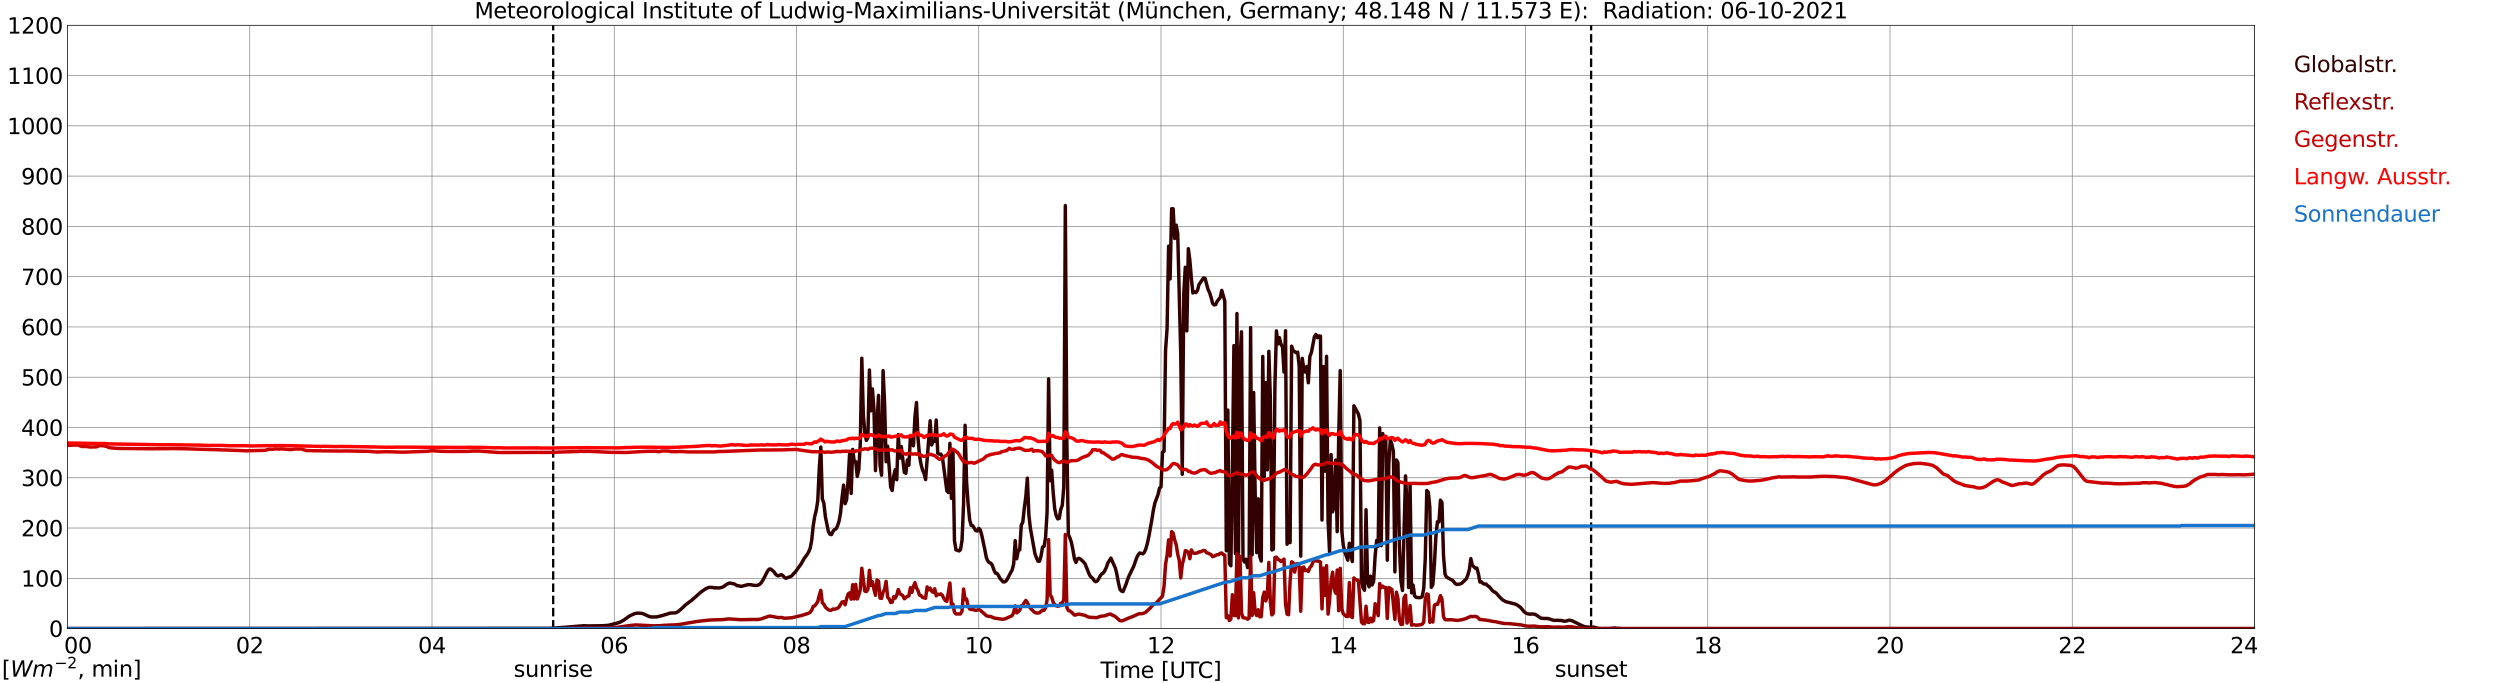 <?xml version="1.0" encoding="utf-8" standalone="no"?>
<!DOCTYPE svg PUBLIC "-//W3C//DTD SVG 1.1//EN"
  "http://www.w3.org/Graphics/SVG/1.1/DTD/svg11.dtd">
<svg xmlns:xlink="http://www.w3.org/1999/xlink" width="1085.4pt" height="296.64pt" viewBox="0 0 1085.4 296.64" xmlns="http://www.w3.org/2000/svg" version="1.1">
 <defs>
  <style type="text/css">*{stroke-linejoin: round; stroke-linecap: butt}</style>
 </defs>
 <g id="figure_1">
  <g id="patch_1">
   <path d="M 0 296.64 
L 1085.4 296.64 
L 1085.4 0 
L 0 0 
z
" style="fill: #ffffff"/>
  </g>
  <g id="axes_1">
   <g id="patch_2">
    <path d="M 29.306 272.909 
L 978.814 272.909 
L 978.814 10.976 
L 29.306 10.976 
z
" style="fill: #ffffff"/>
   </g>
   <g id="patch_3">
    <path d="M 978.814 272.909 
L 978.814 272.909 
L 978.814 10.976 
L 978.814 10.976 
z
" clip-path="url(#pb137f7038d)" style="fill: #d3d3d3; opacity: 0.25; stroke: #d3d3d3; stroke-linejoin: miter"/>
   </g>
   <g id="matplotlib.axis_1">
    <g id="xtick_1">
     <g id="line2d_1">
      <path d="M 29.306 272.909 
L 29.306 10.976 
" clip-path="url(#pb137f7038d)" style="fill: none; stroke: #808080; stroke-width: 0.3; stroke-linecap: square"/>
     </g>
     <g id="line2d_2"/>
     <g id="text_1">
      <!--    00 -->
      <g transform="translate(18.733 283.627) scale(0.095 -0.095)">
       <defs>
        <path id="DejaVuSans-20" transform="scale(0.016)"/>
        <path id="DejaVuSans-30" d="M 2034 4250 
Q 1547 4250 1301 3770 
Q 1056 3291 1056 2328 
Q 1056 1369 1301 889 
Q 1547 409 2034 409 
Q 2525 409 2770 889 
Q 3016 1369 3016 2328 
Q 3016 3291 2770 3770 
Q 2525 4250 2034 4250 
z
M 2034 4750 
Q 2819 4750 3233 4129 
Q 3647 3509 3647 2328 
Q 3647 1150 3233 529 
Q 2819 -91 2034 -91 
Q 1250 -91 836 529 
Q 422 1150 422 2328 
Q 422 3509 836 4129 
Q 1250 4750 2034 4750 
z
" transform="scale(0.016)"/>
       </defs>
       <use xlink:href="#DejaVuSans-20"/>
       <use xlink:href="#DejaVuSans-20" transform="translate(31.787 0)"/>
       <use xlink:href="#DejaVuSans-20" transform="translate(63.574 0)"/>
       <use xlink:href="#DejaVuSans-30" transform="translate(95.361 0)"/>
       <use xlink:href="#DejaVuSans-30" transform="translate(158.984 0)"/>
      </g>
     </g>
    </g>
    <g id="xtick_2">
     <g id="line2d_3">
      <path d="M 108.431 272.909 
L 108.431 10.976 
" clip-path="url(#pb137f7038d)" style="fill: none; stroke: #808080; stroke-width: 0.3; stroke-linecap: square"/>
     </g>
     <g id="line2d_4"/>
     <g id="text_2">
      <!-- 02 -->
      <g transform="translate(102.387 283.627) scale(0.095 -0.095)">
       <defs>
        <path id="DejaVuSans-32" d="M 1228 531 
L 3431 531 
L 3431 0 
L 469 0 
L 469 531 
Q 828 903 1448 1529 
Q 2069 2156 2228 2338 
Q 2531 2678 2651 2914 
Q 2772 3150 2772 3378 
Q 2772 3750 2511 3984 
Q 2250 4219 1831 4219 
Q 1534 4219 1204 4116 
Q 875 4013 500 3803 
L 500 4441 
Q 881 4594 1212 4672 
Q 1544 4750 1819 4750 
Q 2544 4750 2975 4387 
Q 3406 4025 3406 3419 
Q 3406 3131 3298 2873 
Q 3191 2616 2906 2266 
Q 2828 2175 2409 1742 
Q 1991 1309 1228 531 
z
" transform="scale(0.016)"/>
       </defs>
       <use xlink:href="#DejaVuSans-30"/>
       <use xlink:href="#DejaVuSans-32" transform="translate(63.623 0)"/>
      </g>
     </g>
    </g>
    <g id="xtick_3">
     <g id="line2d_5">
      <path d="M 187.557 272.909 
L 187.557 10.976 
" clip-path="url(#pb137f7038d)" style="fill: none; stroke: #808080; stroke-width: 0.3; stroke-linecap: square"/>
     </g>
     <g id="line2d_6"/>
     <g id="text_3">
      <!-- 04 -->
      <g transform="translate(181.513 283.627) scale(0.095 -0.095)">
       <defs>
        <path id="DejaVuSans-34" d="M 2419 4116 
L 825 1625 
L 2419 1625 
L 2419 4116 
z
M 2253 4666 
L 3047 4666 
L 3047 1625 
L 3713 1625 
L 3713 1100 
L 3047 1100 
L 3047 0 
L 2419 0 
L 2419 1100 
L 313 1100 
L 313 1709 
L 2253 4666 
z
" transform="scale(0.016)"/>
       </defs>
       <use xlink:href="#DejaVuSans-30"/>
       <use xlink:href="#DejaVuSans-34" transform="translate(63.623 0)"/>
      </g>
     </g>
    </g>
    <g id="xtick_4">
     <g id="line2d_7">
      <path d="M 266.683 272.909 
L 266.683 10.976 
" clip-path="url(#pb137f7038d)" style="fill: none; stroke: #808080; stroke-width: 0.3; stroke-linecap: square"/>
     </g>
     <g id="line2d_8"/>
     <g id="text_4">
      <!-- 06 -->
      <g transform="translate(260.638 283.627) scale(0.095 -0.095)">
       <defs>
        <path id="DejaVuSans-36" d="M 2113 2584 
Q 1688 2584 1439 2293 
Q 1191 2003 1191 1497 
Q 1191 994 1439 701 
Q 1688 409 2113 409 
Q 2538 409 2786 701 
Q 3034 994 3034 1497 
Q 3034 2003 2786 2293 
Q 2538 2584 2113 2584 
z
M 3366 4563 
L 3366 3988 
Q 3128 4100 2886 4159 
Q 2644 4219 2406 4219 
Q 1781 4219 1451 3797 
Q 1122 3375 1075 2522 
Q 1259 2794 1537 2939 
Q 1816 3084 2150 3084 
Q 2853 3084 3261 2657 
Q 3669 2231 3669 1497 
Q 3669 778 3244 343 
Q 2819 -91 2113 -91 
Q 1303 -91 875 529 
Q 447 1150 447 2328 
Q 447 3434 972 4092 
Q 1497 4750 2381 4750 
Q 2619 4750 2861 4703 
Q 3103 4656 3366 4563 
z
" transform="scale(0.016)"/>
       </defs>
       <use xlink:href="#DejaVuSans-30"/>
       <use xlink:href="#DejaVuSans-36" transform="translate(63.623 0)"/>
      </g>
     </g>
    </g>
    <g id="xtick_5">
     <g id="line2d_9">
      <path d="M 345.808 272.909 
L 345.808 10.976 
" clip-path="url(#pb137f7038d)" style="fill: none; stroke: #808080; stroke-width: 0.3; stroke-linecap: square"/>
     </g>
     <g id="line2d_10"/>
     <g id="text_5">
      <!-- 08 -->
      <g transform="translate(339.764 283.627) scale(0.095 -0.095)">
       <defs>
        <path id="DejaVuSans-38" d="M 2034 2216 
Q 1584 2216 1326 1975 
Q 1069 1734 1069 1313 
Q 1069 891 1326 650 
Q 1584 409 2034 409 
Q 2484 409 2743 651 
Q 3003 894 3003 1313 
Q 3003 1734 2745 1975 
Q 2488 2216 2034 2216 
z
M 1403 2484 
Q 997 2584 770 2862 
Q 544 3141 544 3541 
Q 544 4100 942 4425 
Q 1341 4750 2034 4750 
Q 2731 4750 3128 4425 
Q 3525 4100 3525 3541 
Q 3525 3141 3298 2862 
Q 3072 2584 2669 2484 
Q 3125 2378 3379 2068 
Q 3634 1759 3634 1313 
Q 3634 634 3220 271 
Q 2806 -91 2034 -91 
Q 1263 -91 848 271 
Q 434 634 434 1313 
Q 434 1759 690 2068 
Q 947 2378 1403 2484 
z
M 1172 3481 
Q 1172 3119 1398 2916 
Q 1625 2713 2034 2713 
Q 2441 2713 2670 2916 
Q 2900 3119 2900 3481 
Q 2900 3844 2670 4047 
Q 2441 4250 2034 4250 
Q 1625 4250 1398 4047 
Q 1172 3844 1172 3481 
z
" transform="scale(0.016)"/>
       </defs>
       <use xlink:href="#DejaVuSans-30"/>
       <use xlink:href="#DejaVuSans-38" transform="translate(63.623 0)"/>
      </g>
     </g>
    </g>
    <g id="xtick_6">
     <g id="line2d_11">
      <path d="M 424.934 272.909 
L 424.934 10.976 
" clip-path="url(#pb137f7038d)" style="fill: none; stroke: #808080; stroke-width: 0.3; stroke-linecap: square"/>
     </g>
     <g id="line2d_12"/>
     <g id="text_6">
      <!-- 10 -->
      <g transform="translate(418.89 283.627) scale(0.095 -0.095)">
       <defs>
        <path id="DejaVuSans-31" d="M 794 531 
L 1825 531 
L 1825 4091 
L 703 3866 
L 703 4441 
L 1819 4666 
L 2450 4666 
L 2450 531 
L 3481 531 
L 3481 0 
L 794 0 
L 794 531 
z
" transform="scale(0.016)"/>
       </defs>
       <use xlink:href="#DejaVuSans-31"/>
       <use xlink:href="#DejaVuSans-30" transform="translate(63.623 0)"/>
      </g>
     </g>
    </g>
    <g id="xtick_7">
     <g id="line2d_13">
      <path d="M 504.06 272.909 
L 504.06 10.976 
" clip-path="url(#pb137f7038d)" style="fill: none; stroke: #808080; stroke-width: 0.3; stroke-linecap: square"/>
     </g>
     <g id="line2d_14"/>
     <g id="text_7">
      <!-- 12 -->
      <g transform="translate(498.015 283.627) scale(0.095 -0.095)">
       <use xlink:href="#DejaVuSans-31"/>
       <use xlink:href="#DejaVuSans-32" transform="translate(63.623 0)"/>
      </g>
     </g>
    </g>
    <g id="xtick_8">
     <g id="line2d_15">
      <path d="M 583.185 272.909 
L 583.185 10.976 
" clip-path="url(#pb137f7038d)" style="fill: none; stroke: #808080; stroke-width: 0.3; stroke-linecap: square"/>
     </g>
     <g id="line2d_16"/>
     <g id="text_8">
      <!-- 14 -->
      <g transform="translate(577.141 283.627) scale(0.095 -0.095)">
       <use xlink:href="#DejaVuSans-31"/>
       <use xlink:href="#DejaVuSans-34" transform="translate(63.623 0)"/>
      </g>
     </g>
    </g>
    <g id="xtick_9">
     <g id="line2d_17">
      <path d="M 662.311 272.909 
L 662.311 10.976 
" clip-path="url(#pb137f7038d)" style="fill: none; stroke: #808080; stroke-width: 0.3; stroke-linecap: square"/>
     </g>
     <g id="line2d_18"/>
     <g id="text_9">
      <!-- 16 -->
      <g transform="translate(656.267 283.627) scale(0.095 -0.095)">
       <use xlink:href="#DejaVuSans-31"/>
       <use xlink:href="#DejaVuSans-36" transform="translate(63.623 0)"/>
      </g>
     </g>
    </g>
    <g id="xtick_10">
     <g id="line2d_19">
      <path d="M 741.437 272.909 
L 741.437 10.976 
" clip-path="url(#pb137f7038d)" style="fill: none; stroke: #808080; stroke-width: 0.3; stroke-linecap: square"/>
     </g>
     <g id="line2d_20"/>
     <g id="text_10">
      <!-- 18 -->
      <g transform="translate(735.392 283.627) scale(0.095 -0.095)">
       <use xlink:href="#DejaVuSans-31"/>
       <use xlink:href="#DejaVuSans-38" transform="translate(63.623 0)"/>
      </g>
     </g>
    </g>
    <g id="xtick_11">
     <g id="line2d_21">
      <path d="M 820.562 272.909 
L 820.562 10.976 
" clip-path="url(#pb137f7038d)" style="fill: none; stroke: #808080; stroke-width: 0.3; stroke-linecap: square"/>
     </g>
     <g id="line2d_22"/>
     <g id="text_11">
      <!-- 20 -->
      <g transform="translate(814.518 283.627) scale(0.095 -0.095)">
       <use xlink:href="#DejaVuSans-32"/>
       <use xlink:href="#DejaVuSans-30" transform="translate(63.623 0)"/>
      </g>
     </g>
    </g>
    <g id="xtick_12">
     <g id="line2d_23">
      <path d="M 899.688 272.909 
L 899.688 10.976 
" clip-path="url(#pb137f7038d)" style="fill: none; stroke: #808080; stroke-width: 0.3; stroke-linecap: square"/>
     </g>
     <g id="line2d_24"/>
     <g id="text_12">
      <!-- 22 -->
      <g transform="translate(893.644 283.627) scale(0.095 -0.095)">
       <use xlink:href="#DejaVuSans-32"/>
       <use xlink:href="#DejaVuSans-32" transform="translate(63.623 0)"/>
      </g>
     </g>
    </g>
    <g id="xtick_13">
     <g id="line2d_25">
      <path d="M 978.814 272.909 
L 978.814 10.976 
" clip-path="url(#pb137f7038d)" style="fill: none; stroke: #808080; stroke-width: 0.3; stroke-linecap: square"/>
     </g>
     <g id="line2d_26"/>
     <g id="text_13">
      <!-- 24    -->
      <g transform="translate(968.241 283.627) scale(0.095 -0.095)">
       <use xlink:href="#DejaVuSans-32"/>
       <use xlink:href="#DejaVuSans-34" transform="translate(63.623 0)"/>
       <use xlink:href="#DejaVuSans-20" transform="translate(127.246 0)"/>
       <use xlink:href="#DejaVuSans-20" transform="translate(159.033 0)"/>
       <use xlink:href="#DejaVuSans-20" transform="translate(190.82 0)"/>
      </g>
     </g>
    </g>
    <g id="text_14">
     <!-- Time [UTC] -->
     <g transform="translate(477.806 294.322) scale(0.095 -0.095)">
      <defs>
       <path id="DejaVuSans-54" d="M -19 4666 
L 3928 4666 
L 3928 4134 
L 2272 4134 
L 2272 0 
L 1638 0 
L 1638 4134 
L -19 4134 
L -19 4666 
z
" transform="scale(0.016)"/>
       <path id="DejaVuSans-69" d="M 603 3500 
L 1178 3500 
L 1178 0 
L 603 0 
L 603 3500 
z
M 603 4863 
L 1178 4863 
L 1178 4134 
L 603 4134 
L 603 4863 
z
" transform="scale(0.016)"/>
       <path id="DejaVuSans-6d" d="M 3328 2828 
Q 3544 3216 3844 3400 
Q 4144 3584 4550 3584 
Q 5097 3584 5394 3201 
Q 5691 2819 5691 2113 
L 5691 0 
L 5113 0 
L 5113 2094 
Q 5113 2597 4934 2840 
Q 4756 3084 4391 3084 
Q 3944 3084 3684 2787 
Q 3425 2491 3425 1978 
L 3425 0 
L 2847 0 
L 2847 2094 
Q 2847 2600 2669 2842 
Q 2491 3084 2119 3084 
Q 1678 3084 1418 2786 
Q 1159 2488 1159 1978 
L 1159 0 
L 581 0 
L 581 3500 
L 1159 3500 
L 1159 2956 
Q 1356 3278 1631 3431 
Q 1906 3584 2284 3584 
Q 2666 3584 2933 3390 
Q 3200 3197 3328 2828 
z
" transform="scale(0.016)"/>
       <path id="DejaVuSans-65" d="M 3597 1894 
L 3597 1613 
L 953 1613 
Q 991 1019 1311 708 
Q 1631 397 2203 397 
Q 2534 397 2845 478 
Q 3156 559 3463 722 
L 3463 178 
Q 3153 47 2828 -22 
Q 2503 -91 2169 -91 
Q 1331 -91 842 396 
Q 353 884 353 1716 
Q 353 2575 817 3079 
Q 1281 3584 2069 3584 
Q 2775 3584 3186 3129 
Q 3597 2675 3597 1894 
z
M 3022 2063 
Q 3016 2534 2758 2815 
Q 2500 3097 2075 3097 
Q 1594 3097 1305 2825 
Q 1016 2553 972 2059 
L 3022 2063 
z
" transform="scale(0.016)"/>
       <path id="DejaVuSans-5b" d="M 550 4863 
L 1875 4863 
L 1875 4416 
L 1125 4416 
L 1125 -397 
L 1875 -397 
L 1875 -844 
L 550 -844 
L 550 4863 
z
" transform="scale(0.016)"/>
       <path id="DejaVuSans-55" d="M 556 4666 
L 1191 4666 
L 1191 1831 
Q 1191 1081 1462 751 
Q 1734 422 2344 422 
Q 2950 422 3222 751 
Q 3494 1081 3494 1831 
L 3494 4666 
L 4128 4666 
L 4128 1753 
Q 4128 841 3676 375 
Q 3225 -91 2344 -91 
Q 1459 -91 1007 375 
Q 556 841 556 1753 
L 556 4666 
z
" transform="scale(0.016)"/>
       <path id="DejaVuSans-43" d="M 4122 4306 
L 4122 3641 
Q 3803 3938 3442 4084 
Q 3081 4231 2675 4231 
Q 1875 4231 1450 3742 
Q 1025 3253 1025 2328 
Q 1025 1406 1450 917 
Q 1875 428 2675 428 
Q 3081 428 3442 575 
Q 3803 722 4122 1019 
L 4122 359 
Q 3791 134 3420 21 
Q 3050 -91 2638 -91 
Q 1578 -91 968 557 
Q 359 1206 359 2328 
Q 359 3453 968 4101 
Q 1578 4750 2638 4750 
Q 3056 4750 3426 4639 
Q 3797 4528 4122 4306 
z
" transform="scale(0.016)"/>
       <path id="DejaVuSans-5d" d="M 1947 4863 
L 1947 -844 
L 622 -844 
L 622 -397 
L 1369 -397 
L 1369 4416 
L 622 4416 
L 622 4863 
L 1947 4863 
z
" transform="scale(0.016)"/>
      </defs>
      <use xlink:href="#DejaVuSans-54"/>
      <use xlink:href="#DejaVuSans-69" transform="translate(57.959 0)"/>
      <use xlink:href="#DejaVuSans-6d" transform="translate(85.742 0)"/>
      <use xlink:href="#DejaVuSans-65" transform="translate(183.154 0)"/>
      <use xlink:href="#DejaVuSans-20" transform="translate(244.678 0)"/>
      <use xlink:href="#DejaVuSans-5b" transform="translate(276.465 0)"/>
      <use xlink:href="#DejaVuSans-55" transform="translate(315.479 0)"/>
      <use xlink:href="#DejaVuSans-54" transform="translate(388.672 0)"/>
      <use xlink:href="#DejaVuSans-43" transform="translate(443.881 0)"/>
      <use xlink:href="#DejaVuSans-5d" transform="translate(513.705 0)"/>
     </g>
    </g>
   </g>
   <g id="matplotlib.axis_2">
    <g id="ytick_1">
     <g id="line2d_27">
      <path d="M 29.306 272.909 
L 978.814 272.909 
" clip-path="url(#pb137f7038d)" style="fill: none; stroke: #808080; stroke-width: 0.3; stroke-linecap: square"/>
     </g>
     <g id="line2d_28"/>
     <g id="text_15">
      <!-- 0 -->
      <g transform="translate(21.261 276.518) scale(0.095 -0.095)">
       <use xlink:href="#DejaVuSans-30"/>
      </g>
     </g>
    </g>
    <g id="ytick_2">
     <g id="line2d_29">
      <path d="M 29.306 251.081 
L 978.814 251.081 
" clip-path="url(#pb137f7038d)" style="fill: none; stroke: #808080; stroke-width: 0.3; stroke-linecap: square"/>
     </g>
     <g id="line2d_30"/>
     <g id="text_16">
      <!-- 100 -->
      <g transform="translate(9.173 254.69) scale(0.095 -0.095)">
       <use xlink:href="#DejaVuSans-31"/>
       <use xlink:href="#DejaVuSans-30" transform="translate(63.623 0)"/>
       <use xlink:href="#DejaVuSans-30" transform="translate(127.246 0)"/>
      </g>
     </g>
    </g>
    <g id="ytick_3">
     <g id="line2d_31">
      <path d="M 29.306 229.253 
L 978.814 229.253 
" clip-path="url(#pb137f7038d)" style="fill: none; stroke: #808080; stroke-width: 0.3; stroke-linecap: square"/>
     </g>
     <g id="line2d_32"/>
     <g id="text_17">
      <!-- 200 -->
      <g transform="translate(9.173 232.863) scale(0.095 -0.095)">
       <use xlink:href="#DejaVuSans-32"/>
       <use xlink:href="#DejaVuSans-30" transform="translate(63.623 0)"/>
       <use xlink:href="#DejaVuSans-30" transform="translate(127.246 0)"/>
      </g>
     </g>
    </g>
    <g id="ytick_4">
     <g id="line2d_33">
      <path d="M 29.306 207.426 
L 978.814 207.426 
" clip-path="url(#pb137f7038d)" style="fill: none; stroke: #808080; stroke-width: 0.3; stroke-linecap: square"/>
     </g>
     <g id="line2d_34"/>
     <g id="text_18">
      <!-- 300 -->
      <g transform="translate(9.173 211.035) scale(0.095 -0.095)">
       <defs>
        <path id="DejaVuSans-33" d="M 2597 2516 
Q 3050 2419 3304 2112 
Q 3559 1806 3559 1356 
Q 3559 666 3084 287 
Q 2609 -91 1734 -91 
Q 1441 -91 1130 -33 
Q 819 25 488 141 
L 488 750 
Q 750 597 1062 519 
Q 1375 441 1716 441 
Q 2309 441 2620 675 
Q 2931 909 2931 1356 
Q 2931 1769 2642 2001 
Q 2353 2234 1838 2234 
L 1294 2234 
L 1294 2753 
L 1863 2753 
Q 2328 2753 2575 2939 
Q 2822 3125 2822 3475 
Q 2822 3834 2567 4026 
Q 2313 4219 1838 4219 
Q 1578 4219 1281 4162 
Q 984 4106 628 3988 
L 628 4550 
Q 988 4650 1302 4700 
Q 1616 4750 1894 4750 
Q 2613 4750 3031 4423 
Q 3450 4097 3450 3541 
Q 3450 3153 3228 2886 
Q 3006 2619 2597 2516 
z
" transform="scale(0.016)"/>
       </defs>
       <use xlink:href="#DejaVuSans-33"/>
       <use xlink:href="#DejaVuSans-30" transform="translate(63.623 0)"/>
       <use xlink:href="#DejaVuSans-30" transform="translate(127.246 0)"/>
      </g>
     </g>
    </g>
    <g id="ytick_5">
     <g id="line2d_35">
      <path d="M 29.306 185.598 
L 978.814 185.598 
" clip-path="url(#pb137f7038d)" style="fill: none; stroke: #808080; stroke-width: 0.3; stroke-linecap: square"/>
     </g>
     <g id="line2d_36"/>
     <g id="text_19">
      <!-- 400 -->
      <g transform="translate(9.173 189.207) scale(0.095 -0.095)">
       <use xlink:href="#DejaVuSans-34"/>
       <use xlink:href="#DejaVuSans-30" transform="translate(63.623 0)"/>
       <use xlink:href="#DejaVuSans-30" transform="translate(127.246 0)"/>
      </g>
     </g>
    </g>
    <g id="ytick_6">
     <g id="line2d_37">
      <path d="M 29.306 163.77 
L 978.814 163.77 
" clip-path="url(#pb137f7038d)" style="fill: none; stroke: #808080; stroke-width: 0.3; stroke-linecap: square"/>
     </g>
     <g id="line2d_38"/>
     <g id="text_20">
      <!-- 500 -->
      <g transform="translate(9.173 167.379) scale(0.095 -0.095)">
       <defs>
        <path id="DejaVuSans-35" d="M 691 4666 
L 3169 4666 
L 3169 4134 
L 1269 4134 
L 1269 2991 
Q 1406 3038 1543 3061 
Q 1681 3084 1819 3084 
Q 2600 3084 3056 2656 
Q 3513 2228 3513 1497 
Q 3513 744 3044 326 
Q 2575 -91 1722 -91 
Q 1428 -91 1123 -41 
Q 819 9 494 109 
L 494 744 
Q 775 591 1075 516 
Q 1375 441 1709 441 
Q 2250 441 2565 725 
Q 2881 1009 2881 1497 
Q 2881 1984 2565 2268 
Q 2250 2553 1709 2553 
Q 1456 2553 1204 2497 
Q 953 2441 691 2322 
L 691 4666 
z
" transform="scale(0.016)"/>
       </defs>
       <use xlink:href="#DejaVuSans-35"/>
       <use xlink:href="#DejaVuSans-30" transform="translate(63.623 0)"/>
       <use xlink:href="#DejaVuSans-30" transform="translate(127.246 0)"/>
      </g>
     </g>
    </g>
    <g id="ytick_7">
     <g id="line2d_39">
      <path d="M 29.306 141.942 
L 978.814 141.942 
" clip-path="url(#pb137f7038d)" style="fill: none; stroke: #808080; stroke-width: 0.3; stroke-linecap: square"/>
     </g>
     <g id="line2d_40"/>
     <g id="text_21">
      <!-- 600 -->
      <g transform="translate(9.173 145.551) scale(0.095 -0.095)">
       <use xlink:href="#DejaVuSans-36"/>
       <use xlink:href="#DejaVuSans-30" transform="translate(63.623 0)"/>
       <use xlink:href="#DejaVuSans-30" transform="translate(127.246 0)"/>
      </g>
     </g>
    </g>
    <g id="ytick_8">
     <g id="line2d_41">
      <path d="M 29.306 120.114 
L 978.814 120.114 
" clip-path="url(#pb137f7038d)" style="fill: none; stroke: #808080; stroke-width: 0.3; stroke-linecap: square"/>
     </g>
     <g id="line2d_42"/>
     <g id="text_22">
      <!-- 700 -->
      <g transform="translate(9.173 123.724) scale(0.095 -0.095)">
       <defs>
        <path id="DejaVuSans-37" d="M 525 4666 
L 3525 4666 
L 3525 4397 
L 1831 0 
L 1172 0 
L 2766 4134 
L 525 4134 
L 525 4666 
z
" transform="scale(0.016)"/>
       </defs>
       <use xlink:href="#DejaVuSans-37"/>
       <use xlink:href="#DejaVuSans-30" transform="translate(63.623 0)"/>
       <use xlink:href="#DejaVuSans-30" transform="translate(127.246 0)"/>
      </g>
     </g>
    </g>
    <g id="ytick_9">
     <g id="line2d_43">
      <path d="M 29.306 98.287 
L 978.814 98.287 
" clip-path="url(#pb137f7038d)" style="fill: none; stroke: #808080; stroke-width: 0.3; stroke-linecap: square"/>
     </g>
     <g id="line2d_44"/>
     <g id="text_23">
      <!-- 800 -->
      <g transform="translate(9.173 101.896) scale(0.095 -0.095)">
       <use xlink:href="#DejaVuSans-38"/>
       <use xlink:href="#DejaVuSans-30" transform="translate(63.623 0)"/>
       <use xlink:href="#DejaVuSans-30" transform="translate(127.246 0)"/>
      </g>
     </g>
    </g>
    <g id="ytick_10">
     <g id="line2d_45">
      <path d="M 29.306 76.459 
L 978.814 76.459 
" clip-path="url(#pb137f7038d)" style="fill: none; stroke: #808080; stroke-width: 0.3; stroke-linecap: square"/>
     </g>
     <g id="line2d_46"/>
     <g id="text_24">
      <!-- 900 -->
      <g transform="translate(9.173 80.068) scale(0.095 -0.095)">
       <defs>
        <path id="DejaVuSans-39" d="M 703 97 
L 703 672 
Q 941 559 1184 500 
Q 1428 441 1663 441 
Q 2288 441 2617 861 
Q 2947 1281 2994 2138 
Q 2813 1869 2534 1725 
Q 2256 1581 1919 1581 
Q 1219 1581 811 2004 
Q 403 2428 403 3163 
Q 403 3881 828 4315 
Q 1253 4750 1959 4750 
Q 2769 4750 3195 4129 
Q 3622 3509 3622 2328 
Q 3622 1225 3098 567 
Q 2575 -91 1691 -91 
Q 1453 -91 1209 -44 
Q 966 3 703 97 
z
M 1959 2075 
Q 2384 2075 2632 2365 
Q 2881 2656 2881 3163 
Q 2881 3666 2632 3958 
Q 2384 4250 1959 4250 
Q 1534 4250 1286 3958 
Q 1038 3666 1038 3163 
Q 1038 2656 1286 2365 
Q 1534 2075 1959 2075 
z
" transform="scale(0.016)"/>
       </defs>
       <use xlink:href="#DejaVuSans-39"/>
       <use xlink:href="#DejaVuSans-30" transform="translate(63.623 0)"/>
       <use xlink:href="#DejaVuSans-30" transform="translate(127.246 0)"/>
      </g>
     </g>
    </g>
    <g id="ytick_11">
     <g id="line2d_47">
      <path d="M 29.306 54.631 
L 978.814 54.631 
" clip-path="url(#pb137f7038d)" style="fill: none; stroke: #808080; stroke-width: 0.3; stroke-linecap: square"/>
     </g>
     <g id="line2d_48"/>
     <g id="text_25">
      <!-- 1000 -->
      <g transform="translate(3.128 58.24) scale(0.095 -0.095)">
       <use xlink:href="#DejaVuSans-31"/>
       <use xlink:href="#DejaVuSans-30" transform="translate(63.623 0)"/>
       <use xlink:href="#DejaVuSans-30" transform="translate(127.246 0)"/>
       <use xlink:href="#DejaVuSans-30" transform="translate(190.869 0)"/>
      </g>
     </g>
    </g>
    <g id="ytick_12">
     <g id="line2d_49">
      <path d="M 29.306 32.803 
L 978.814 32.803 
" clip-path="url(#pb137f7038d)" style="fill: none; stroke: #808080; stroke-width: 0.3; stroke-linecap: square"/>
     </g>
     <g id="line2d_50"/>
     <g id="text_26">
      <!-- 1100 -->
      <g transform="translate(3.128 36.413) scale(0.095 -0.095)">
       <use xlink:href="#DejaVuSans-31"/>
       <use xlink:href="#DejaVuSans-31" transform="translate(63.623 0)"/>
       <use xlink:href="#DejaVuSans-30" transform="translate(127.246 0)"/>
       <use xlink:href="#DejaVuSans-30" transform="translate(190.869 0)"/>
      </g>
     </g>
    </g>
    <g id="ytick_13">
     <g id="line2d_51">
      <path d="M 29.306 10.976 
L 978.814 10.976 
" clip-path="url(#pb137f7038d)" style="fill: none; stroke: #808080; stroke-width: 0.3; stroke-linecap: square"/>
     </g>
     <g id="line2d_52"/>
     <g id="text_27">
      <!-- 1200 -->
      <g transform="translate(3.128 14.585) scale(0.095 -0.095)">
       <use xlink:href="#DejaVuSans-31"/>
       <use xlink:href="#DejaVuSans-32" transform="translate(63.623 0)"/>
       <use xlink:href="#DejaVuSans-30" transform="translate(127.246 0)"/>
       <use xlink:href="#DejaVuSans-30" transform="translate(190.869 0)"/>
      </g>
     </g>
    </g>
   </g>
   <g id="line2d_53">
    <path d="M 240.176 272.909 
L 240.176 10.976 
" clip-path="url(#pb137f7038d)" style="fill: none; stroke-dasharray: 3.7,1.6; stroke-dashoffset: 0; stroke: #000000"/>
   </g>
   <g id="line2d_54">
    <path d="M 690.796 272.909 
L 690.796 10.976 
" clip-path="url(#pb137f7038d)" style="fill: none; stroke-dasharray: 3.7,1.6; stroke-dashoffset: 0; stroke: #000000"/>
   </g>
   <g id="line2d_55">
    <path d="M 29.306 272.909 
L 238.329 272.828 
L 246.242 272.261 
L 253.495 271.673 
L 255.473 271.754 
L 261.408 271.673 
L 264.045 271.49 
L 268.002 270.538 
L 269.32 270.052 
L 270.639 269.342 
L 273.277 267.458 
L 275.255 266.526 
L 275.914 266.302 
L 277.233 266.201 
L 278.552 266.302 
L 279.211 266.465 
L 281.849 267.659 
L 282.508 267.843 
L 283.827 267.862 
L 285.145 267.843 
L 287.783 267.175 
L 291.08 266.16 
L 293.058 266.101 
L 293.717 265.917 
L 294.377 265.553 
L 295.696 264.457 
L 297.674 262.573 
L 300.311 260.607 
L 304.267 257.101 
L 306.246 255.702 
L 307.564 255.054 
L 308.883 254.993 
L 310.202 255.215 
L 312.18 255.257 
L 313.499 254.993 
L 314.158 254.67 
L 315.477 253.676 
L 316.796 253.109 
L 318.774 253.515 
L 320.093 254.283 
L 320.752 254.344 
L 321.411 254.528 
L 322.071 254.547 
L 324.708 253.818 
L 326.027 253.879 
L 327.346 254.141 
L 328.665 254.163 
L 329.324 253.96 
L 329.983 253.554 
L 330.643 252.805 
L 331.302 251.729 
L 333.28 247.901 
L 333.94 247.089 
L 334.599 247.049 
L 335.918 248.143 
L 336.577 249.075 
L 337.236 249.765 
L 337.896 250.029 
L 339.215 249.481 
L 339.874 249.907 
L 340.533 250.636 
L 341.193 251.061 
L 343.171 250.332 
L 343.83 249.926 
L 344.49 249.136 
L 345.149 248.527 
L 347.787 244.88 
L 349.105 242.509 
L 350.424 240.746 
L 351.083 239.611 
L 351.743 238.05 
L 352.402 234.664 
L 353.062 228.282 
L 353.721 224.187 
L 354.38 221.572 
L 355.04 217.438 
L 355.699 203.211 
L 356.359 194.111 
L 357.018 216.628 
L 357.677 218.37 
L 358.337 224.309 
L 359.655 230.814 
L 360.315 231.929 
L 360.974 232.113 
L 361.634 230.733 
L 362.293 229.902 
L 362.952 229.64 
L 363.612 228.341 
L 364.271 226.315 
L 364.93 222.687 
L 365.59 216.039 
L 366.249 210.628 
L 366.909 218.676 
L 367.568 216.89 
L 368.227 208.358 
L 368.887 196.523 
L 369.546 214.236 
L 370.206 195.104 
L 370.865 200.393 
L 371.524 200.434 
L 372.184 206.838 
L 372.843 203.9 
L 373.502 192.672 
L 374.162 155.543 
L 374.821 179.925 
L 375.481 188.09 
L 376.14 191.192 
L 376.799 190.016 
L 377.459 160.649 
L 378.118 178.342 
L 378.777 168.878 
L 379.437 177.997 
L 380.096 204.326 
L 380.756 183.572 
L 381.415 171.654 
L 382.074 201.953 
L 382.734 206.312 
L 383.393 160.913 
L 384.053 175.12 
L 384.712 200.454 
L 385.371 193.726 
L 386.69 211.54 
L 387.349 212.959 
L 388.009 206.758 
L 388.668 203.94 
L 389.328 208.257 
L 389.987 188.699 
L 390.646 198.893 
L 391.306 193.888 
L 392.624 205.075 
L 393.284 205.5 
L 393.943 199.683 
L 394.603 201.975 
L 395.262 189.632 
L 395.921 192.55 
L 396.581 193.543 
L 397.24 180.896 
L 397.899 174.776 
L 398.559 190.158 
L 399.218 197.861 
L 399.878 201.589 
L 400.537 204.103 
L 401.196 205.561 
L 401.856 208.216 
L 403.834 182.701 
L 404.493 193.179 
L 405.153 191.517 
L 405.812 191.618 
L 406.471 182.376 
L 407.131 196.806 
L 407.79 197.19 
L 408.45 197.151 
L 409.109 198.123 
L 411.087 213.142 
L 411.746 213.81 
L 412.406 192.489 
L 413.065 216.384 
L 413.725 195.388 
L 414.384 234.664 
L 415.043 238.759 
L 415.703 238.882 
L 416.362 239.205 
L 417.022 238.637 
L 417.681 234.523 
L 418.34 218.817 
L 419 184.646 
L 419.659 209.473 
L 420.318 218.715 
L 420.978 225.647 
L 421.637 228.079 
L 422.297 228.221 
L 423.615 230.369 
L 424.275 230.552 
L 424.934 229.395 
L 425.593 230.043 
L 426.253 232.416 
L 427.572 238.637 
L 428.231 242.123 
L 428.89 243.583 
L 429.55 244.293 
L 430.209 244.515 
L 430.869 245.55 
L 431.528 247.514 
L 432.187 248.833 
L 432.847 248.933 
L 433.506 249.846 
L 434.165 251.123 
L 435.484 252.622 
L 436.144 252.642 
L 436.803 252.196 
L 437.462 251.245 
L 438.781 248.61 
L 439.44 247.453 
L 440.1 244.819 
L 440.759 234.725 
L 441.419 242.59 
L 442.078 239.085 
L 442.737 238.698 
L 443.397 227.937 
L 444.056 226.721 
L 444.716 220.559 
L 445.375 215.532 
L 446.034 207.589 
L 446.694 223.558 
L 447.353 229.356 
L 449.331 240.381 
L 449.991 242.226 
L 450.65 243.664 
L 451.309 243.644 
L 451.969 241.414 
L 452.628 237.524 
L 453.287 237.24 
L 453.947 233.348 
L 454.606 222.281 
L 455.266 164.479 
L 455.925 208.702 
L 456.584 204.123 
L 457.244 213.749 
L 457.903 220.843 
L 458.563 223.864 
L 459.222 225.281 
L 459.881 225.038 
L 460.541 221.188 
L 461.2 219.363 
L 461.859 211.337 
L 462.519 89.267 
L 463.178 191.456 
L 463.838 232.113 
L 464.497 233.51 
L 465.156 235.496 
L 465.816 238.718 
L 466.475 242.61 
L 467.134 244.19 
L 467.794 242.61 
L 468.453 242.407 
L 469.113 242.752 
L 470.431 243.989 
L 471.091 244.819 
L 473.069 249.723 
L 473.728 250.555 
L 474.388 251.061 
L 475.047 252.116 
L 475.706 252.541 
L 476.366 252.277 
L 477.025 251.284 
L 477.685 249.968 
L 478.344 249.117 
L 479.003 248.772 
L 479.663 247.759 
L 480.322 246.36 
L 480.981 244.434 
L 482.3 242.306 
L 483.619 245.225 
L 484.278 246.724 
L 484.938 249.481 
L 485.597 253.109 
L 486.256 255.905 
L 486.916 256.634 
L 487.575 256.837 
L 488.894 253.615 
L 489.553 251.609 
L 490.213 249.968 
L 492.191 245.893 
L 493.51 242.145 
L 494.169 240.846 
L 494.828 240.078 
L 496.147 240.462 
L 496.807 239.833 
L 497.466 238.314 
L 498.125 235.963 
L 498.785 232.942 
L 500.103 225.545 
L 500.763 221.33 
L 501.422 218.331 
L 502.741 214.803 
L 503.4 211.926 
L 504.06 211.359 
L 504.719 196.3 
L 505.379 195.955 
L 506.038 152.057 
L 506.697 142.732 
L 507.357 106.861 
L 508.016 121.088 
L 508.675 90.627 
L 509.335 90.647 
L 509.994 103.536 
L 510.654 97.761 
L 511.313 101.327 
L 512.632 153.961 
L 513.291 205.906 
L 513.95 127.37 
L 514.61 116.041 
L 515.269 143.667 
L 515.929 107.976 
L 516.588 113.023 
L 517.247 120.966 
L 517.907 127.209 
L 518.566 126.661 
L 519.226 127.006 
L 519.885 126.115 
L 520.544 123.561 
L 522.522 120.662 
L 523.182 120.824 
L 524.501 125.689 
L 525.16 127.067 
L 525.819 129.175 
L 526.479 131.729 
L 527.138 132.397 
L 527.797 132.235 
L 528.457 130.797 
L 529.776 129.134 
L 530.435 126.073 
L 531.754 130.714 
L 532.413 239.104 
L 533.073 178.039 
L 533.732 244.699 
L 534.391 245.631 
L 535.051 203.981 
L 535.71 150.049 
L 536.369 240.34 
L 537.029 136.127 
L 537.688 241.577 
L 538.348 156.05 
L 539.007 144.051 
L 539.666 242.813 
L 540.326 244.028 
L 540.985 242.771 
L 541.644 246.399 
L 542.304 246.056 
L 542.963 142.226 
L 543.623 240.907 
L 544.282 170.419 
L 544.941 213.993 
L 545.601 239.914 
L 546.26 216.567 
L 546.919 241.577 
L 547.579 243.583 
L 548.238 154.751 
L 548.898 206.919 
L 549.557 166.101 
L 550.216 203.981 
L 550.876 152.542 
L 551.535 172.931 
L 552.195 238.779 
L 552.854 238.434 
L 553.513 167.662 
L 554.173 143.667 
L 554.832 149.34 
L 555.491 146.605 
L 556.151 149.462 
L 556.81 150.658 
L 557.47 161.541 
L 558.129 143.606 
L 558.788 236.286 
L 559.448 234.928 
L 560.107 235.577 
L 560.766 150.294 
L 561.426 152.138 
L 562.745 153.192 
L 563.404 152.909 
L 564.063 159.129 
L 564.723 241.435 
L 565.382 155.582 
L 566.042 159.981 
L 566.701 161.541 
L 567.36 159.11 
L 568.02 166.182 
L 568.679 154.751 
L 569.338 153.109 
L 570.657 146.218 
L 571.317 145.227 
L 571.976 146.605 
L 572.635 145.834 
L 573.295 145.956 
L 573.954 225.767 
L 574.613 159.129 
L 575.273 204.568 
L 575.932 154.692 
L 576.592 225.951 
L 577.251 239.995 
L 577.91 197.374 
L 578.57 222.201 
L 579.229 219.647 
L 579.889 199.766 
L 580.548 230.836 
L 581.207 189.935 
L 581.867 160.913 
L 582.526 230.146 
L 583.185 236.712 
L 583.845 239.611 
L 585.164 243.197 
L 585.823 235.882 
L 586.482 240.846 
L 587.142 243.806 
L 587.801 176.194 
L 588.46 177.329 
L 589.779 179.822 
L 590.439 182.66 
L 591.098 252.522 
L 591.757 255.215 
L 592.417 256.269 
L 593.076 221.33 
L 593.736 252.48 
L 594.395 254.77 
L 595.054 250.149 
L 595.714 253.999 
L 596.373 252.38 
L 597.032 241.252 
L 597.692 234.645 
L 598.351 237.137 
L 599.011 185.781 
L 599.67 236.876 
L 600.329 188.254 
L 600.989 191.576 
L 601.648 190.016 
L 602.307 243.197 
L 602.967 201.102 
L 603.626 190.928 
L 604.286 192.914 
L 604.945 195.813 
L 605.604 248.285 
L 606.264 199.705 
L 606.923 200.879 
L 607.582 237.524 
L 608.242 252.38 
L 608.901 256.372 
L 610.22 206.616 
L 610.879 219.302 
L 611.539 255.095 
L 612.198 210.06 
L 612.858 257.405 
L 613.517 254.021 
L 614.176 258.703 
L 614.836 259.352 
L 616.154 259.493 
L 616.814 259.432 
L 617.473 259.007 
L 618.133 255.418 
L 618.792 242.387 
L 619.451 212.959 
L 620.111 213.71 
L 620.77 220.234 
L 621.429 254.993 
L 622.089 253.777 
L 622.748 245.266 
L 623.408 232.903 
L 624.067 226.518 
L 624.726 226.599 
L 625.386 217.154 
L 626.045 218.228 
L 626.705 241.11 
L 627.364 249.278 
L 628.023 250.555 
L 630.661 251.993 
L 631.98 253.515 
L 632.639 253.737 
L 633.958 253.534 
L 634.617 253.231 
L 636.595 251.365 
L 637.255 249.704 
L 637.914 247.373 
L 638.573 242.549 
L 639.233 245.428 
L 640.552 246.705 
L 641.211 246.624 
L 641.87 249.197 
L 642.53 252.703 
L 643.189 252.642 
L 643.848 253.312 
L 644.508 253.596 
L 645.167 253.554 
L 645.827 254.224 
L 646.486 254.689 
L 647.145 255.379 
L 647.805 256.25 
L 648.464 256.837 
L 649.123 257.143 
L 649.783 257.71 
L 651.102 259.21 
L 652.42 260.487 
L 653.739 261.216 
L 657.695 262.228 
L 658.355 262.473 
L 659.674 263.344 
L 660.333 263.931 
L 661.652 265.511 
L 662.311 266.04 
L 662.97 266.404 
L 664.289 266.668 
L 664.949 266.546 
L 666.267 266.668 
L 666.927 266.972 
L 668.905 268.349 
L 670.224 268.511 
L 671.542 268.511 
L 672.202 268.572 
L 674.18 269.242 
L 674.839 269.342 
L 676.158 269.303 
L 678.136 269.423 
L 678.796 269.667 
L 679.455 269.687 
L 680.114 269.587 
L 680.774 269.362 
L 681.433 269.261 
L 682.752 269.606 
L 686.708 271.573 
L 688.027 272.099 
L 690.005 272.322 
L 691.324 272.302 
L 691.983 272.261 
L 693.961 272.828 
L 695.28 272.889 
L 696.599 272.909 
L 697.258 272.808 
L 697.918 272.909 
L 701.215 272.647 
L 701.874 272.808 
L 702.533 272.767 
L 703.852 272.909 
L 978.154 272.909 
L 978.154 272.909 
" clip-path="url(#pb137f7038d)" style="fill: none; stroke: #330000; stroke-width: 1.5; stroke-linecap: square"/>
   </g>
   <g id="line2d_56">
    <path d="M 29.306 272.909 
L 246.242 272.909 
L 247.561 272.675 
L 248.22 272.736 
L 249.539 272.675 
L 255.473 272.614 
L 256.133 272.553 
L 257.451 272.614 
L 264.705 272.514 
L 266.023 272.411 
L 268.002 272.352 
L 273.936 271.521 
L 275.255 271.398 
L 275.914 271.318 
L 283.827 271.704 
L 286.464 271.643 
L 288.442 271.479 
L 291.739 271.337 
L 293.058 271.318 
L 295.036 271.115 
L 302.949 269.757 
L 308.224 269.189 
L 314.158 268.986 
L 316.136 268.724 
L 317.455 268.764 
L 321.411 269.047 
L 327.346 268.947 
L 329.324 268.947 
L 330.643 268.641 
L 333.94 267.487 
L 334.599 267.509 
L 337.896 268.135 
L 339.215 268.074 
L 340.533 268.399 
L 341.852 268.358 
L 343.83 268.196 
L 347.787 267.264 
L 349.765 266.677 
L 351.083 266.232 
L 351.743 265.826 
L 352.402 264.913 
L 353.062 263.291 
L 353.721 263.03 
L 354.38 262.198 
L 355.04 261.144 
L 355.699 258.428 
L 356.359 256.32 
L 357.018 261.711 
L 357.677 262.32 
L 358.337 263.617 
L 359.655 264.73 
L 360.315 264.974 
L 360.974 264.894 
L 361.634 264.427 
L 362.293 264.488 
L 362.952 264.346 
L 363.612 264.062 
L 364.271 263.536 
L 365.59 261.386 
L 366.249 261.205 
L 366.909 262.582 
L 367.568 259.967 
L 368.227 257.88 
L 368.887 257.374 
L 369.546 260.15 
L 370.206 253.847 
L 370.865 260.05 
L 371.524 253.727 
L 372.184 260.05 
L 372.843 258.306 
L 373.502 255.997 
L 374.162 246.733 
L 375.481 256.645 
L 376.14 256.848 
L 376.799 255.914 
L 377.459 247.626 
L 378.118 254.191 
L 378.777 252.55 
L 379.437 255.874 
L 380.096 258.448 
L 380.756 251.821 
L 381.415 252.227 
L 382.074 259.683 
L 382.734 259.786 
L 383.393 257.09 
L 384.053 255.833 
L 384.712 252.408 
L 385.371 259.319 
L 386.031 260.009 
L 386.69 261.569 
L 387.349 261.489 
L 388.009 259.057 
L 388.668 259.705 
L 389.328 258.409 
L 389.987 255.936 
L 390.646 257.616 
L 391.306 258.206 
L 391.965 258.57 
L 392.624 259.967 
L 393.943 258.935 
L 394.603 258.712 
L 395.262 255.165 
L 395.921 257.151 
L 396.581 254.556 
L 397.24 252.976 
L 397.899 255.185 
L 398.559 256.442 
L 399.218 258.367 
L 399.878 258.57 
L 400.537 259.38 
L 401.856 259.744 
L 402.515 254.82 
L 403.175 256.117 
L 403.834 255.346 
L 404.493 256.645 
L 405.153 257.171 
L 405.812 255.63 
L 406.471 258.692 
L 407.131 257.961 
L 407.79 258.125 
L 408.45 257.841 
L 409.109 258.468 
L 409.768 259.766 
L 410.428 260.759 
L 411.087 261.083 
L 412.406 253.137 
L 413.065 262.298 
L 413.725 262.218 
L 414.384 265.806 
L 415.043 266.555 
L 417.022 266.535 
L 417.681 265.258 
L 418.34 255.752 
L 419 260.292 
L 419.659 260.089 
L 420.318 263.15 
L 420.978 264.365 
L 421.637 264.61 
L 422.297 264.61 
L 423.615 264.994 
L 424.275 264.894 
L 424.934 264.61 
L 425.593 264.955 
L 426.912 266.09 
L 428.231 267.306 
L 428.89 267.528 
L 430.209 267.69 
L 431.528 268.299 
L 434.165 268.724 
L 435.484 268.866 
L 436.803 268.5 
L 439.44 267.264 
L 440.1 265.948 
L 440.759 263.069 
L 441.419 266.068 
L 442.078 265.623 
L 442.737 264.933 
L 443.397 263.03 
L 444.056 262.805 
L 444.716 261.63 
L 445.375 260.698 
L 446.034 261.63 
L 446.694 263.008 
L 447.353 264.062 
L 448.672 265.4 
L 449.331 265.948 
L 449.991 266.129 
L 450.65 266.171 
L 451.309 266.029 
L 452.628 264.872 
L 453.287 264.974 
L 453.947 263.879 
L 454.606 260.434 
L 455.266 234.269 
L 455.925 258.286 
L 456.584 259.238 
L 457.244 261.447 
L 457.903 262.462 
L 458.563 263.03 
L 459.222 263.191 
L 459.881 263.088 
L 460.541 261.914 
L 461.2 261.853 
L 461.859 260.273 
L 462.519 232.041 
L 463.178 263.678 
L 463.838 265.055 
L 464.497 265.258 
L 465.156 265.723 
L 466.475 267.041 
L 467.134 267 
L 467.794 266.677 
L 468.453 266.616 
L 470.431 267.022 
L 471.091 267.203 
L 472.409 267.832 
L 473.069 267.993 
L 475.047 268.096 
L 475.706 268.177 
L 476.366 268.096 
L 477.685 267.609 
L 479.663 267.345 
L 481.641 266.636 
L 482.3 266.636 
L 482.96 267.103 
L 483.619 267.345 
L 484.278 267.751 
L 486.256 269.493 
L 486.916 269.554 
L 487.575 269.412 
L 490.213 268.257 
L 492.191 267.509 
L 494.169 266.574 
L 494.828 266.433 
L 495.488 266.454 
L 496.147 266.352 
L 496.807 266.129 
L 497.466 265.765 
L 499.444 263.92 
L 500.763 262.32 
L 502.082 261.792 
L 503.4 260.131 
L 504.06 259.583 
L 504.719 258.732 
L 505.379 254.556 
L 506.038 244.991 
L 506.697 241.119 
L 507.357 234.411 
L 508.016 241.383 
L 508.675 230.825 
L 509.335 231.451 
L 509.994 234.431 
L 510.654 236.439 
L 511.313 240.593 
L 511.972 243.208 
L 512.632 250.909 
L 513.291 245.113 
L 513.95 242.498 
L 514.61 239.074 
L 515.269 239.274 
L 515.929 239.842 
L 516.588 242.559 
L 517.247 238.768 
L 517.907 239.903 
L 518.566 240.268 
L 519.885 240.045 
L 520.544 239.6 
L 521.204 239.58 
L 522.522 238.971 
L 523.182 239.113 
L 523.841 239.984 
L 524.501 240.148 
L 525.819 240.815 
L 526.479 241.667 
L 527.138 241.444 
L 528.457 240.796 
L 529.116 240.815 
L 529.776 240.187 
L 530.435 240.086 
L 531.094 240.754 
L 531.754 240.999 
L 532.413 268.157 
L 533.073 267.306 
L 533.732 269.412 
L 534.391 268.764 
L 535.051 258.206 
L 535.71 267.122 
L 536.369 267.306 
L 537.029 240.248 
L 537.688 268.257 
L 538.348 241.606 
L 539.007 266.029 
L 539.666 268.177 
L 540.985 268.38 
L 541.644 268.825 
L 542.304 268.419 
L 542.963 241.586 
L 543.623 267.164 
L 544.282 257.333 
L 544.941 265.948 
L 545.601 267.244 
L 546.26 264.73 
L 546.919 267.79 
L 547.579 267.731 
L 548.238 259.36 
L 548.898 257.071 
L 549.557 260.88 
L 550.216 258.651 
L 550.876 244.179 
L 551.535 261.305 
L 552.195 266.961 
L 552.854 266.19 
L 553.513 242.073 
L 554.173 241.909 
L 554.832 242.843 
L 555.491 243.147 
L 556.151 243.795 
L 557.47 242.76 
L 558.129 262.259 
L 558.788 266.636 
L 559.448 266.88 
L 560.107 252.389 
L 560.766 243.917 
L 561.426 244.301 
L 562.085 248.374 
L 562.745 244.808 
L 563.404 244.727 
L 564.063 246.146 
L 564.723 265.38 
L 565.382 246.43 
L 566.042 246.187 
L 566.701 247.748 
L 567.36 247.484 
L 568.02 248.152 
L 568.679 246.43 
L 569.338 245.74 
L 569.998 244.14 
L 570.657 243.227 
L 571.317 243.492 
L 571.976 243.612 
L 572.635 243.612 
L 573.295 244.018 
L 573.954 264.346 
L 574.613 246.672 
L 575.273 258.509 
L 575.932 245.559 
L 576.592 266.616 
L 577.251 260.576 
L 577.91 252.144 
L 578.57 248.416 
L 579.229 255.53 
L 579.889 257.557 
L 580.548 247.484 
L 581.207 265.136 
L 581.867 246.733 
L 582.526 264.285 
L 583.185 266.433 
L 584.504 267.65 
L 585.164 267.69 
L 585.823 252.936 
L 586.482 267.65 
L 587.142 268.096 
L 587.801 250.928 
L 588.46 251.557 
L 589.779 252.085 
L 591.098 270.082 
L 591.757 270.77 
L 592.417 270.792 
L 593.076 263.191 
L 593.736 270.082 
L 594.395 270.263 
L 595.054 268.38 
L 595.714 269.94 
L 596.373 269.351 
L 597.032 262.117 
L 597.692 263.981 
L 598.351 267.306 
L 599.011 253.362 
L 599.67 255.165 
L 600.329 254.497 
L 600.989 255.084 
L 601.648 255.023 
L 602.307 268.5 
L 602.967 255.104 
L 604.286 255.874 
L 605.604 268.886 
L 606.264 257.09 
L 606.923 259.867 
L 607.582 269.351 
L 608.242 271.115 
L 608.901 271.053 
L 609.561 259.563 
L 610.22 258.409 
L 610.879 270.508 
L 611.539 269.27 
L 612.198 262.927 
L 612.858 271.44 
L 613.517 271.217 
L 614.836 271.44 
L 616.814 271.237 
L 617.473 270.995 
L 618.133 270.082 
L 618.792 260.17 
L 619.451 257.841 
L 620.111 258.164 
L 620.77 270.183 
L 621.429 268.906 
L 622.089 270.06 
L 622.748 262.827 
L 623.408 262.34 
L 624.067 262.44 
L 624.726 260.86 
L 625.386 258.59 
L 626.045 260.15 
L 626.705 267.751 
L 627.364 268.986 
L 628.023 269.109 
L 630.001 269.047 
L 632.639 269.373 
L 634.617 269.067 
L 636.595 268.5 
L 637.255 268.115 
L 637.914 267.912 
L 638.573 267.589 
L 639.233 267.709 
L 640.552 267.609 
L 641.211 267.771 
L 642.53 268.986 
L 643.189 268.967 
L 643.848 269.109 
L 645.167 269.231 
L 647.145 269.576 
L 647.805 269.757 
L 649.123 269.879 
L 651.102 270.324 
L 652.42 270.589 
L 653.739 270.73 
L 655.058 270.73 
L 660.333 271.298 
L 662.311 271.743 
L 663.63 271.885 
L 666.267 271.824 
L 668.246 272.108 
L 669.564 272.169 
L 671.542 272.088 
L 672.861 272.169 
L 674.839 272.33 
L 676.158 272.23 
L 678.796 272.311 
L 680.774 272.088 
L 682.092 272.068 
L 684.071 272.411 
L 686.708 272.736 
L 689.346 272.909 
L 978.154 272.909 
L 978.154 272.909 
" clip-path="url(#pb137f7038d)" style="fill: none; stroke: #990000; stroke-width: 1.5; stroke-linecap: square"/>
   </g>
   <g id="line2d_57">
    <path d="M 29.306 193.351 
L 31.943 193.255 
L 33.262 193.198 
L 33.921 193.255 
L 35.24 193.74 
L 35.9 193.875 
L 37.218 193.833 
L 39.197 194.095 
L 41.834 194.008 
L 43.153 193.506 
L 43.812 193.447 
L 45.131 193.602 
L 46.45 193.884 
L 47.109 194.213 
L 47.768 194.41 
L 51.065 194.691 
L 66.231 194.844 
L 76.781 194.757 
L 78.759 194.813 
L 80.078 194.818 
L 86.672 195.045 
L 98.541 195.383 
L 107.113 195.726 
L 109.091 195.652 
L 115.025 195.521 
L 117.003 195.006 
L 118.322 195.084 
L 119.641 194.861 
L 120.96 194.973 
L 122.278 194.87 
L 124.916 195.128 
L 126.235 195.202 
L 128.213 194.953 
L 130.85 194.951 
L 132.829 195.577 
L 135.466 195.682 
L 147.994 195.831 
L 149.972 195.778 
L 159.863 195.955 
L 163.819 196.241 
L 167.776 196.099 
L 175.029 196.326 
L 185.579 195.92 
L 187.557 195.678 
L 191.513 195.933 
L 194.81 196.025 
L 199.426 195.981 
L 202.723 195.972 
L 205.36 195.824 
L 207.998 195.831 
L 216.57 196.459 
L 240.308 196.398 
L 242.286 196.293 
L 251.517 195.999 
L 252.176 195.914 
L 253.495 195.981 
L 255.473 195.938 
L 262.067 196.239 
L 264.705 196.37 
L 271.958 196.451 
L 278.552 196.06 
L 281.849 195.916 
L 284.486 195.927 
L 285.145 195.959 
L 285.805 196.112 
L 287.783 195.802 
L 290.42 195.842 
L 291.08 196.036 
L 292.399 196.093 
L 294.377 196.082 
L 295.036 195.997 
L 298.992 196.206 
L 302.289 196.202 
L 306.246 196.219 
L 308.883 196.204 
L 310.202 196.21 
L 312.18 196.01 
L 313.499 196.016 
L 330.643 195.355 
L 333.28 195.37 
L 339.874 195.307 
L 345.808 195.119 
L 347.787 195.466 
L 353.062 196.182 
L 353.721 196.108 
L 355.04 196.16 
L 357.018 196.184 
L 358.337 196.389 
L 358.996 196.221 
L 360.974 196.328 
L 362.293 196.2 
L 363.612 195.979 
L 364.93 196.101 
L 365.59 195.909 
L 366.249 195.992 
L 366.909 195.887 
L 368.227 195.922 
L 369.546 195.957 
L 370.206 195.979 
L 370.865 196.125 
L 371.524 195.769 
L 372.843 195.706 
L 374.162 195.08 
L 374.821 195.071 
L 375.481 194.879 
L 376.14 194.861 
L 376.799 195.128 
L 377.459 194.741 
L 378.118 194.558 
L 378.777 194.549 
L 379.437 194.809 
L 380.096 194.855 
L 380.756 195.134 
L 381.415 195.558 
L 382.074 195.46 
L 382.734 195.562 
L 383.393 195.215 
L 384.712 195.444 
L 385.371 195.473 
L 386.031 195.254 
L 386.69 195.366 
L 387.349 195.252 
L 388.009 195.678 
L 388.668 195.789 
L 389.328 195.691 
L 389.987 195.75 
L 390.646 195.49 
L 391.306 195.516 
L 391.965 196.887 
L 392.624 196.948 
L 393.284 197.214 
L 393.943 196.992 
L 394.603 196.97 
L 395.262 196.739 
L 395.921 197.112 
L 396.581 197.151 
L 397.24 197.029 
L 397.899 197.225 
L 398.559 196.861 
L 399.218 197.662 
L 399.878 197.546 
L 400.537 198.081 
L 401.856 198.081 
L 403.175 197.426 
L 403.834 197.239 
L 404.493 197.359 
L 405.153 197.66 
L 405.812 197.826 
L 407.79 199.378 
L 408.45 199.286 
L 409.109 198.906 
L 410.428 197.913 
L 411.087 197.562 
L 413.065 195.108 
L 413.725 195.012 
L 415.703 196.433 
L 416.362 197.3 
L 417.681 199.594 
L 418.34 200.371 
L 420.318 200.943 
L 421.637 200.772 
L 422.297 200.892 
L 422.956 201.143 
L 426.912 199.286 
L 428.231 198.031 
L 430.209 197.278 
L 430.869 197.21 
L 432.187 196.872 
L 434.165 196.608 
L 434.825 196.121 
L 436.803 195.671 
L 437.462 195.329 
L 438.122 194.619 
L 438.781 195.014 
L 440.1 195.104 
L 440.759 194.752 
L 442.078 194.602 
L 442.737 194.519 
L 444.056 195.099 
L 444.716 195.455 
L 445.375 195.569 
L 446.694 195.501 
L 448.012 195.049 
L 448.672 195.938 
L 449.331 195.676 
L 449.991 195.719 
L 450.65 195.636 
L 451.969 195.924 
L 452.628 196.189 
L 453.287 196.931 
L 453.947 197.937 
L 454.606 198.092 
L 455.266 197.758 
L 455.925 197.623 
L 456.584 197.743 
L 457.244 198.919 
L 457.903 199.733 
L 459.222 200.679 
L 459.881 200.877 
L 460.541 200.62 
L 461.2 200.187 
L 461.859 200.364 
L 462.519 200.34 
L 463.178 200.779 
L 463.838 200.62 
L 464.497 200.207 
L 465.156 200.006 
L 467.134 199.965 
L 468.453 199.554 
L 469.113 199.039 
L 470.431 198.415 
L 471.75 197.981 
L 472.409 197.658 
L 473.728 196.433 
L 474.388 195.246 
L 475.047 195.313 
L 475.706 195.211 
L 476.366 195.573 
L 477.025 195.39 
L 477.685 195.577 
L 478.344 196.453 
L 479.003 196.557 
L 480.981 197.944 
L 482.96 199.349 
L 483.619 199.277 
L 484.278 198.935 
L 484.938 198.408 
L 485.597 198.312 
L 486.256 197.745 
L 486.916 197.339 
L 487.575 197.468 
L 488.235 197.754 
L 490.213 198.157 
L 491.532 198.485 
L 494.169 198.653 
L 494.828 198.889 
L 497.466 199.292 
L 498.785 199.862 
L 500.103 200.751 
L 502.082 202.405 
L 503.4 203.121 
L 504.06 203.523 
L 505.379 204.042 
L 506.038 204.036 
L 506.697 203.815 
L 508.016 202.711 
L 508.675 201.814 
L 509.335 201.261 
L 509.994 201.257 
L 511.313 201.842 
L 512.632 203.525 
L 513.291 203.913 
L 514.61 203.763 
L 515.269 203.99 
L 515.929 204.634 
L 516.588 204.603 
L 517.247 205.153 
L 518.566 205.424 
L 519.226 205.247 
L 519.885 204.955 
L 520.544 204.479 
L 521.204 204.16 
L 522.522 203.918 
L 523.182 203.896 
L 524.501 204.839 
L 525.16 205.278 
L 525.819 205.489 
L 527.797 205.149 
L 528.457 204.673 
L 529.116 204.553 
L 529.776 204.274 
L 530.435 204.734 
L 531.094 204.802 
L 531.754 204.719 
L 533.073 206.28 
L 533.732 206.459 
L 534.391 206.454 
L 535.051 206.282 
L 535.71 205.778 
L 536.369 205.551 
L 537.029 205.182 
L 537.688 205.719 
L 538.348 205.732 
L 540.985 206.317 
L 541.644 206.205 
L 542.304 205.764 
L 542.963 205.149 
L 544.282 204.878 
L 544.941 205.614 
L 545.601 206.574 
L 546.919 207.847 
L 547.579 208.187 
L 548.238 208.251 
L 548.898 208.515 
L 551.535 207.633 
L 552.195 207.161 
L 552.854 206.841 
L 554.173 205.474 
L 554.832 205.121 
L 555.491 205.051 
L 556.151 204.588 
L 556.81 204.354 
L 557.47 203.927 
L 558.129 203.813 
L 560.107 205.533 
L 562.085 206.456 
L 562.745 206.893 
L 564.063 206.941 
L 564.723 207.297 
L 565.382 207.325 
L 566.042 207.124 
L 567.36 205.815 
L 569.338 203.263 
L 569.998 202.226 
L 570.657 201.68 
L 571.317 201.541 
L 571.976 201.873 
L 573.295 201.818 
L 574.613 201.584 
L 575.932 200.775 
L 577.91 201.154 
L 579.889 201.163 
L 580.548 201.268 
L 581.867 201.329 
L 583.185 202.041 
L 584.504 203.346 
L 586.482 204.909 
L 587.142 205.603 
L 587.801 205.994 
L 588.46 205.987 
L 589.12 206.415 
L 589.779 207.046 
L 591.757 208.366 
L 592.417 208.644 
L 594.395 208.779 
L 597.032 208.268 
L 598.351 208.006 
L 600.989 207.925 
L 602.967 207.181 
L 603.626 207.081 
L 604.286 207.146 
L 604.945 207.395 
L 605.604 207.812 
L 606.264 208.519 
L 606.923 208.895 
L 607.582 209.05 
L 608.242 209.349 
L 610.879 209.934 
L 614.176 209.851 
L 616.154 209.936 
L 618.792 209.931 
L 620.111 209.837 
L 621.429 209.49 
L 623.408 209.189 
L 626.045 208.432 
L 626.705 208.124 
L 629.342 207.609 
L 633.298 207.467 
L 633.958 207.288 
L 635.276 206.642 
L 635.936 206.404 
L 636.595 206.583 
L 637.914 207.214 
L 638.573 207.375 
L 639.233 207.412 
L 645.167 206.378 
L 646.486 206.007 
L 647.145 205.943 
L 647.805 206.129 
L 651.102 207.751 
L 653.08 208.011 
L 654.399 207.694 
L 657.036 206.666 
L 658.355 206.048 
L 659.674 205.961 
L 660.992 206.221 
L 661.652 206.345 
L 662.97 206.035 
L 664.949 205.114 
L 665.608 205.217 
L 666.267 205.478 
L 668.905 207.295 
L 669.564 207.611 
L 670.883 207.838 
L 671.542 207.914 
L 672.202 207.845 
L 672.861 207.611 
L 674.18 206.836 
L 674.839 206.284 
L 676.817 205.186 
L 678.136 204.867 
L 680.774 202.896 
L 681.433 202.743 
L 682.092 202.794 
L 684.071 203.239 
L 685.389 203.051 
L 686.049 202.647 
L 686.708 202.407 
L 687.368 202.423 
L 688.027 202.322 
L 688.686 202.366 
L 689.346 202.733 
L 690.005 203.307 
L 690.664 203.643 
L 691.324 203.815 
L 692.643 204.747 
L 695.28 207.022 
L 696.599 208.288 
L 697.258 208.822 
L 699.236 209.353 
L 701.874 208.988 
L 703.852 209.746 
L 705.171 210.06 
L 708.468 210.265 
L 717.699 209.512 
L 722.315 209.894 
L 724.952 209.824 
L 725.612 209.663 
L 726.93 209.51 
L 729.568 208.857 
L 732.205 208.86 
L 734.184 208.75 
L 737.48 208.401 
L 738.799 207.851 
L 742.096 206.806 
L 744.734 205.463 
L 745.393 204.911 
L 746.712 204.4 
L 748.031 204.509 
L 750.009 204.865 
L 750.668 205.031 
L 751.987 205.775 
L 754.624 207.897 
L 755.284 208.22 
L 758.581 208.801 
L 760.559 208.838 
L 764.515 208.532 
L 767.812 207.875 
L 769.131 207.546 
L 772.428 207.02 
L 773.746 207.122 
L 779.021 207.03 
L 781 207.113 
L 786.275 207.102 
L 787.593 206.989 
L 789.572 206.891 
L 790.89 206.775 
L 796.165 206.895 
L 801.44 207.397 
L 802.759 207.611 
L 813.309 210.492 
L 814.628 210.481 
L 816.606 209.864 
L 817.925 209.052 
L 818.584 208.661 
L 821.222 206.408 
L 822.541 205.21 
L 824.519 203.737 
L 827.156 202.213 
L 828.475 201.776 
L 831.112 201.229 
L 833.75 201.172 
L 837.047 201.549 
L 839.025 202.038 
L 840.344 202.774 
L 841.003 203.267 
L 843.641 205.773 
L 845.619 206.517 
L 846.938 207.655 
L 848.256 208.726 
L 849.575 209.451 
L 851.553 210.174 
L 852.872 210.722 
L 854.191 210.966 
L 856.828 211.352 
L 857.488 211.501 
L 858.147 211.767 
L 859.466 211.891 
L 860.785 211.702 
L 862.103 211.171 
L 864.082 209.853 
L 865.4 208.973 
L 866.719 208.373 
L 867.378 208.31 
L 868.038 208.504 
L 869.357 209.257 
L 870.675 209.713 
L 872.653 210.501 
L 873.313 210.761 
L 873.972 210.752 
L 876.61 210.047 
L 877.929 209.964 
L 879.247 209.731 
L 879.907 209.709 
L 881.885 210.222 
L 882.544 210.137 
L 883.204 209.798 
L 885.182 208.024 
L 887.16 206.16 
L 888.479 205.273 
L 890.457 204.394 
L 893.094 202.357 
L 893.754 202.054 
L 895.072 201.857 
L 896.391 201.864 
L 899.029 202.052 
L 900.347 202.617 
L 901.666 204.014 
L 902.985 205.738 
L 904.963 208.259 
L 905.622 208.742 
L 906.282 208.997 
L 912.876 209.772 
L 914.194 209.728 
L 916.173 209.848 
L 918.151 209.988 
L 920.129 210.056 
L 929.36 209.77 
L 930.02 209.595 
L 931.338 209.571 
L 933.316 209.667 
L 934.635 209.552 
L 935.954 209.504 
L 936.613 209.645 
L 937.932 209.752 
L 939.91 210.219 
L 940.57 210.322 
L 941.888 210.695 
L 943.867 211.143 
L 945.185 211.291 
L 947.823 211.145 
L 949.142 210.935 
L 950.46 210.187 
L 951.12 209.72 
L 951.779 209.102 
L 953.098 208.209 
L 954.417 207.543 
L 955.076 207.15 
L 957.054 206.579 
L 958.373 206.002 
L 961.67 205.976 
L 962.989 206.101 
L 964.967 206.015 
L 967.604 206.151 
L 972.22 206.116 
L 974.198 206.173 
L 976.836 206.018 
L 978.154 205.908 
L 978.154 205.908 
" clip-path="url(#pb137f7038d)" style="fill: none; stroke: #cc0000; stroke-width: 1.5; stroke-linecap: square"/>
   </g>
   <g id="line2d_58">
    <path d="M 29.306 192.316 
L 31.284 192.369 
L 33.262 192.386 
L 43.153 192.554 
L 45.79 192.572 
L 47.768 192.729 
L 70.847 193.111 
L 72.825 193.082 
L 82.056 193.192 
L 84.694 193.227 
L 86.672 193.261 
L 90.628 193.399 
L 91.947 193.382 
L 95.903 193.366 
L 99.2 193.508 
L 103.816 193.515 
L 107.113 193.537 
L 109.75 193.628 
L 111.069 193.567 
L 119.641 193.462 
L 122.278 193.451 
L 127.553 193.528 
L 134.147 193.702 
L 135.466 193.735 
L 136.785 193.742 
L 137.444 193.814 
L 138.104 193.77 
L 139.422 193.849 
L 140.082 193.755 
L 142.06 193.785 
L 143.379 193.831 
L 146.016 193.912 
L 147.335 193.825 
L 148.654 193.836 
L 160.523 193.999 
L 161.182 194.089 
L 161.841 194.032 
L 163.16 194.067 
L 167.776 194.174 
L 169.094 194.124 
L 169.754 194.198 
L 171.732 194.117 
L 201.404 194.255 
L 203.382 194.185 
L 206.679 194.246 
L 207.998 194.25 
L 209.976 194.255 
L 214.592 194.418 
L 216.57 194.392 
L 219.207 194.486 
L 234.373 194.484 
L 235.033 194.552 
L 236.351 194.512 
L 238.989 194.554 
L 240.967 194.469 
L 255.473 194.355 
L 257.451 194.397 
L 259.43 194.405 
L 264.705 194.425 
L 268.661 194.447 
L 271.958 194.303 
L 273.936 194.272 
L 275.914 194.172 
L 283.167 194.161 
L 285.145 194.215 
L 292.399 194.248 
L 301.63 193.82 
L 302.289 193.829 
L 304.267 193.604 
L 308.224 193.377 
L 308.883 193.589 
L 310.202 193.473 
L 312.839 193.674 
L 316.796 193.229 
L 317.455 193.05 
L 318.114 193.021 
L 318.774 193.235 
L 320.752 193.111 
L 321.411 193.24 
L 322.071 193.155 
L 322.73 193.331 
L 324.708 193.379 
L 326.027 193.174 
L 326.686 193.251 
L 327.346 193.15 
L 328.005 193.237 
L 329.324 193.211 
L 329.983 193.222 
L 330.643 193.104 
L 331.302 193.233 
L 331.961 193.244 
L 333.28 192.978 
L 333.94 193.144 
L 337.236 193.192 
L 337.896 192.986 
L 339.215 193.124 
L 341.852 193.187 
L 343.83 192.823 
L 345.149 193.034 
L 346.468 192.91 
L 349.105 192.893 
L 349.765 192.576 
L 350.424 192.511 
L 351.083 192.655 
L 352.402 192.69 
L 353.721 191.832 
L 354.38 192.046 
L 355.04 191.598 
L 355.699 191.293 
L 356.359 190.653 
L 358.337 191.891 
L 358.996 191.559 
L 360.315 191.851 
L 362.293 191.923 
L 362.952 191.585 
L 363.612 191.461 
L 364.271 191.642 
L 364.93 191.683 
L 365.59 191.288 
L 366.249 191.271 
L 367.568 190.991 
L 368.227 190.533 
L 368.887 190.31 
L 369.546 190.465 
L 370.206 190.162 
L 370.865 190.531 
L 371.524 190.217 
L 372.184 190.38 
L 372.843 190.254 
L 373.502 189.931 
L 374.162 188.614 
L 374.821 188.929 
L 375.481 189.468 
L 376.14 189.289 
L 376.799 189.553 
L 377.459 188.905 
L 378.118 188.702 
L 380.096 189.525 
L 380.756 189.601 
L 381.415 188.83 
L 382.734 189.623 
L 383.393 189.481 
L 384.053 189.666 
L 384.712 189.363 
L 385.371 189.535 
L 386.031 189.254 
L 386.69 189.793 
L 387.349 189.719 
L 388.668 189.385 
L 389.328 189.531 
L 389.987 189.081 
L 390.646 189.047 
L 391.306 188.806 
L 391.965 189.632 
L 393.284 189.717 
L 393.943 189.594 
L 394.603 189.693 
L 395.262 189.016 
L 395.921 189.389 
L 396.581 189.206 
L 397.24 188.477 
L 397.899 188.328 
L 398.559 187.842 
L 399.218 189.068 
L 399.878 188.972 
L 400.537 189.223 
L 401.196 189.952 
L 401.856 189.57 
L 402.515 188.988 
L 403.175 188.994 
L 404.493 188.704 
L 405.153 188.924 
L 405.812 188.787 
L 406.471 189.171 
L 407.131 189.014 
L 408.45 189.029 
L 409.109 188.752 
L 409.768 188.317 
L 410.428 188.996 
L 411.087 189.354 
L 411.746 189.125 
L 412.406 188.472 
L 413.065 188.501 
L 413.725 188.73 
L 414.384 189.802 
L 417.022 191.101 
L 417.681 191.183 
L 418.34 190.38 
L 419 189.869 
L 419.659 189.902 
L 420.318 190.323 
L 422.297 190.313 
L 422.956 190.705 
L 424.934 190.699 
L 427.572 191.232 
L 431.528 191.426 
L 432.187 191.563 
L 432.847 191.428 
L 434.825 191.683 
L 436.144 191.596 
L 438.122 191.843 
L 439.44 191.657 
L 440.759 191.347 
L 441.419 191.24 
L 442.078 191.4 
L 442.737 191.417 
L 444.056 190.681 
L 444.716 189.983 
L 446.034 189.974 
L 446.694 190.232 
L 447.353 190.048 
L 448.012 190.387 
L 448.672 190.507 
L 450.65 191.664 
L 453.287 191.6 
L 453.947 191.714 
L 454.606 191.242 
L 455.266 188.132 
L 455.925 189.029 
L 456.584 189.394 
L 457.244 189.132 
L 457.903 189.699 
L 458.563 189.92 
L 459.222 189.915 
L 459.881 190.258 
L 460.541 190.243 
L 461.2 190.378 
L 461.859 190.21 
L 462.519 187.49 
L 463.178 188.012 
L 463.838 189.736 
L 464.497 189.992 
L 465.156 190.055 
L 466.475 190.71 
L 467.134 191.393 
L 467.794 191.539 
L 468.453 191.548 
L 469.113 191.317 
L 469.772 191.271 
L 471.091 191.618 
L 472.409 191.84 
L 473.728 191.893 
L 474.388 191.982 
L 477.025 191.862 
L 478.344 192.054 
L 479.663 191.832 
L 480.322 192.006 
L 482.3 192.07 
L 482.96 191.871 
L 483.619 191.939 
L 484.278 191.821 
L 485.597 191.928 
L 486.916 192.353 
L 487.575 192.786 
L 488.235 193.497 
L 489.553 193.788 
L 491.532 193.864 
L 493.51 193.497 
L 494.169 193.261 
L 495.488 193.235 
L 496.807 193.31 
L 498.785 192.323 
L 499.444 192.249 
L 500.103 191.976 
L 500.763 191.915 
L 502.082 191.258 
L 502.741 190.81 
L 503.4 191.286 
L 504.719 190.131 
L 505.379 189.37 
L 506.038 187.822 
L 506.697 187.095 
L 507.357 185.901 
L 508.016 186.03 
L 508.675 184.465 
L 509.335 183.871 
L 509.994 184.153 
L 510.654 184.022 
L 511.313 183.297 
L 512.632 186.582 
L 513.291 186.159 
L 513.95 185.436 
L 514.61 184.103 
L 515.269 184.148 
L 515.929 185.015 
L 516.588 184.356 
L 517.247 184.764 
L 517.907 184.943 
L 518.566 184.509 
L 519.885 185.113 
L 520.544 184.718 
L 521.204 183.913 
L 521.863 183.808 
L 523.182 183.771 
L 523.841 183.186 
L 524.501 184.45 
L 525.16 184.949 
L 525.819 185.102 
L 526.479 184.585 
L 527.138 183.895 
L 527.797 184.718 
L 528.457 184.57 
L 529.116 184.65 
L 529.776 183.195 
L 530.435 184.223 
L 531.094 183.644 
L 531.754 183.5 
L 532.413 187.318 
L 533.073 189.012 
L 533.732 189.961 
L 534.391 190.323 
L 535.051 189.378 
L 535.71 189.402 
L 536.369 190.168 
L 537.029 187.691 
L 537.688 189.911 
L 538.348 187.977 
L 539.007 188.317 
L 539.666 189.957 
L 540.326 190.686 
L 541.644 191.207 
L 542.304 191.192 
L 542.963 187.942 
L 543.623 189.941 
L 544.282 188.726 
L 544.941 189.319 
L 545.601 190.319 
L 546.26 190.367 
L 547.579 191.365 
L 548.238 189.848 
L 548.898 189.789 
L 549.557 189.374 
L 550.216 189.85 
L 550.876 187.818 
L 551.535 188.176 
L 552.195 189.69 
L 552.854 190.182 
L 553.513 187.868 
L 554.173 186.423 
L 554.832 186.534 
L 555.491 187.215 
L 556.151 186.733 
L 556.81 186.986 
L 557.47 186.436 
L 558.129 187.134 
L 558.788 189.433 
L 559.448 189.998 
L 560.107 189.623 
L 560.766 187.986 
L 562.085 187.447 
L 564.063 186.877 
L 564.723 189.3 
L 565.382 187.829 
L 567.36 187.089 
L 568.02 187.272 
L 568.679 186.495 
L 569.338 186.279 
L 569.998 185.709 
L 570.657 186.379 
L 571.317 186.707 
L 571.976 186.349 
L 572.635 186.576 
L 573.295 186.597 
L 573.954 188.32 
L 574.613 186.89 
L 575.273 187.667 
L 575.932 186.628 
L 576.592 188.403 
L 577.251 189.027 
L 577.91 188.304 
L 578.57 188.239 
L 579.229 188.512 
L 579.889 188.66 
L 580.548 188.499 
L 581.207 188.667 
L 581.867 187.285 
L 582.526 188.789 
L 583.185 189.677 
L 583.845 190.315 
L 585.164 190.736 
L 585.823 190.238 
L 586.482 190.782 
L 587.142 190.989 
L 587.801 189.496 
L 588.46 188.619 
L 589.12 188.721 
L 590.439 189.354 
L 591.098 191.002 
L 591.757 191.688 
L 592.417 192.085 
L 593.076 191.631 
L 593.736 192.196 
L 594.395 192.445 
L 595.054 192.415 
L 596.373 192.585 
L 597.032 192.054 
L 598.351 191.428 
L 599.011 190.302 
L 599.67 190.638 
L 600.329 190.09 
L 601.648 189.363 
L 602.307 190.568 
L 604.286 189.917 
L 604.945 190.188 
L 605.604 191.192 
L 606.264 190.583 
L 606.923 190.247 
L 607.582 190.97 
L 608.901 191.882 
L 609.561 191.513 
L 610.22 190.922 
L 610.879 191.389 
L 611.539 192.107 
L 612.198 191.28 
L 612.858 192.177 
L 613.517 192.491 
L 614.176 192.602 
L 614.836 192.906 
L 616.814 193.253 
L 618.133 193.237 
L 618.792 192.786 
L 619.451 191.646 
L 620.111 191.19 
L 620.77 191.393 
L 621.429 192.083 
L 622.089 192.419 
L 622.748 192.26 
L 624.067 191.465 
L 625.386 191.168 
L 626.045 190.902 
L 628.023 191.982 
L 631.98 192.565 
L 633.958 192.655 
L 635.936 192.519 
L 639.233 192.517 
L 642.53 192.583 
L 648.464 192.877 
L 649.123 193.034 
L 650.442 193.17 
L 651.102 193.462 
L 651.761 193.506 
L 652.42 193.43 
L 653.08 193.663 
L 655.058 193.733 
L 657.036 193.938 
L 659.014 193.908 
L 663.63 194.228 
L 664.289 194.154 
L 665.608 194.455 
L 666.927 194.534 
L 669.564 195.106 
L 672.202 195.604 
L 674.18 195.75 
L 675.499 195.702 
L 679.455 195.481 
L 682.092 195.174 
L 686.049 195.331 
L 686.708 195.294 
L 688.686 195.414 
L 690.005 195.566 
L 691.983 195.815 
L 694.621 196.287 
L 695.28 196.523 
L 695.939 196.547 
L 696.599 196.167 
L 697.258 196.398 
L 698.577 196.121 
L 699.236 196.2 
L 699.896 195.804 
L 701.874 195.938 
L 702.533 196.108 
L 703.193 196.394 
L 706.49 196.293 
L 707.149 196.35 
L 707.808 196.267 
L 708.468 196.383 
L 709.127 196.143 
L 709.786 196.042 
L 710.446 196.195 
L 711.765 196.053 
L 713.083 196.208 
L 713.743 196.125 
L 714.402 196.254 
L 715.721 196.082 
L 717.04 196.287 
L 719.018 196.512 
L 720.337 196.95 
L 720.996 196.691 
L 722.315 196.922 
L 723.633 196.557 
L 724.952 196.955 
L 725.612 196.874 
L 726.271 197.169 
L 726.93 197.269 
L 727.59 197.505 
L 728.909 197.487 
L 729.568 197.265 
L 730.227 197.431 
L 733.524 197.669 
L 734.843 197.832 
L 735.502 197.872 
L 736.162 197.518 
L 737.48 197.721 
L 738.799 197.596 
L 740.118 197.645 
L 740.777 197.677 
L 741.437 197.252 
L 742.096 197.341 
L 742.756 197.009 
L 743.415 197.132 
L 744.074 196.922 
L 744.734 196.87 
L 745.393 196.581 
L 748.031 196.422 
L 750.009 196.736 
L 750.668 196.721 
L 751.987 196.878 
L 752.646 196.837 
L 754.624 197.359 
L 755.284 197.581 
L 757.921 197.95 
L 758.581 197.898 
L 759.24 197.996 
L 759.899 197.924 
L 760.559 198.116 
L 761.218 198.12 
L 761.878 198.243 
L 762.537 198.072 
L 763.196 198.088 
L 763.856 198.273 
L 766.493 198.251 
L 767.812 198.369 
L 770.449 198.28 
L 771.768 198.291 
L 772.428 198.184 
L 773.087 198.195 
L 773.746 198.083 
L 775.065 198.267 
L 775.725 198.118 
L 779.021 198.275 
L 779.681 198.173 
L 782.978 198.28 
L 784.296 198.297 
L 785.615 198.393 
L 786.934 198.282 
L 790.89 198.323 
L 791.55 198.367 
L 793.528 197.896 
L 794.847 198.118 
L 796.165 198.099 
L 796.825 197.865 
L 798.803 198.075 
L 799.462 198.162 
L 801.44 198.055 
L 802.1 198.181 
L 802.759 198.147 
L 804.078 198.345 
L 806.056 198.474 
L 807.375 198.614 
L 809.353 198.884 
L 810.012 198.849 
L 810.672 198.954 
L 812.65 198.945 
L 814.628 199.295 
L 815.287 199.131 
L 815.947 199.179 
L 816.606 199.345 
L 817.265 199.172 
L 818.584 199.196 
L 819.903 199.026 
L 821.222 198.847 
L 823.2 198.343 
L 823.859 197.981 
L 825.837 197.42 
L 828.475 196.913 
L 837.047 196.461 
L 839.684 196.512 
L 842.322 196.933 
L 848.256 197.965 
L 848.916 197.876 
L 851.553 198.317 
L 852.213 198.487 
L 852.872 198.378 
L 854.191 198.544 
L 855.51 198.511 
L 856.169 198.649 
L 857.488 199.118 
L 858.806 199.495 
L 859.466 199.406 
L 860.125 199.568 
L 860.785 199.338 
L 861.444 199.268 
L 862.763 199.626 
L 864.741 199.67 
L 866.06 199.598 
L 866.719 199.375 
L 868.038 199.384 
L 869.357 199.428 
L 871.335 199.583 
L 872.653 199.781 
L 873.313 199.736 
L 874.632 199.786 
L 879.247 200.043 
L 881.225 200.07 
L 883.204 200.153 
L 885.182 199.939 
L 888.479 199.354 
L 891.116 198.991 
L 893.094 198.568 
L 895.072 198.31 
L 896.391 198.177 
L 899.029 197.978 
L 901.007 197.81 
L 902.985 198.199 
L 903.644 198.225 
L 904.304 198.14 
L 904.963 198.411 
L 905.622 198.345 
L 906.282 198.478 
L 906.941 198.725 
L 908.26 198.319 
L 908.919 198.398 
L 909.579 198.36 
L 910.238 198.566 
L 910.898 198.629 
L 912.216 198.352 
L 912.876 198.463 
L 913.535 198.31 
L 915.513 198.299 
L 916.173 198.214 
L 916.832 198.356 
L 918.81 198.395 
L 920.129 198.24 
L 921.448 198.24 
L 922.107 198.352 
L 922.766 198.251 
L 923.426 198.38 
L 924.745 198.454 
L 925.404 198.542 
L 927.382 198.223 
L 928.701 198.398 
L 929.36 198.4 
L 930.02 198.225 
L 931.338 198.505 
L 931.998 198.629 
L 932.657 198.476 
L 933.316 198.559 
L 933.976 198.291 
L 934.635 198.404 
L 935.954 198.476 
L 937.273 198.856 
L 937.932 198.666 
L 939.251 198.679 
L 939.91 198.727 
L 940.57 198.404 
L 944.526 199.129 
L 945.185 199.295 
L 945.845 199.22 
L 946.504 198.998 
L 947.163 199.046 
L 947.823 198.943 
L 949.142 199.098 
L 949.801 199.052 
L 950.46 198.734 
L 951.12 198.795 
L 951.779 198.989 
L 952.438 198.684 
L 953.098 198.705 
L 953.757 198.845 
L 954.417 198.849 
L 955.076 198.537 
L 955.735 198.424 
L 956.395 198.494 
L 959.032 198.05 
L 959.692 198.133 
L 960.351 197.948 
L 961.01 198.035 
L 961.67 197.95 
L 962.989 198.035 
L 964.967 198.07 
L 966.945 198.068 
L 967.604 198.227 
L 968.923 197.913 
L 974.198 198.147 
L 974.857 197.992 
L 977.495 198.186 
L 978.154 198.288 
L 978.154 198.288 
" clip-path="url(#pb137f7038d)" style="fill: none; stroke: #ff0000; stroke-width: 1.5; stroke-linecap: square"/>
   </g>
   <g id="line2d_59">
    <path d="M 29.306 272.909 
L 282.508 272.909 
L 283.827 272.472 
L 355.04 272.472 
L 356.359 272.036 
L 366.909 272.036 
L 381.415 267.234 
L 382.074 267.234 
L 384.712 266.36 
L 388.668 266.36 
L 390.646 265.706 
L 394.603 265.706 
L 395.262 265.487 
L 395.921 265.487 
L 397.24 265.051 
L 401.856 265.051 
L 405.812 263.741 
L 411.746 263.741 
L 412.406 263.523 
L 417.681 263.523 
L 418.34 263.305 
L 453.947 263.305 
L 455.266 262.868 
L 461.2 262.868 
L 462.519 262.431 
L 463.838 262.431 
L 464.497 262.213 
L 503.4 262.213 
L 531.754 252.827 
L 532.413 252.827 
L 533.073 252.609 
L 533.732 252.609 
L 539.007 250.863 
L 541.644 250.863 
L 544.282 249.99 
L 546.919 249.99 
L 551.535 248.462 
L 552.195 248.462 
L 558.788 246.279 
L 559.448 246.279 
L 575.932 240.822 
L 576.592 240.822 
L 581.867 239.076 
L 585.164 239.076 
L 585.823 238.857 
L 586.482 238.857 
L 590.439 237.548 
L 592.417 237.548 
L 593.076 237.33 
L 596.373 237.33 
L 607.582 233.619 
L 608.242 233.619 
L 612.198 232.309 
L 618.133 232.309 
L 620.77 231.436 
L 622.089 231.436 
L 626.705 229.908 
L 637.255 229.908 
L 641.87 228.38 
L 946.504 228.38 
L 947.163 228.162 
L 978.154 228.162 
L 978.154 228.162 
" clip-path="url(#pb137f7038d)" style="fill: none; stroke: #1773cc; stroke-width: 1.5; stroke-linecap: square"/>
   </g>
   <g id="patch_4">
    <path d="M 29.306 272.909 
L 29.306 10.976 
" style="fill: none; stroke: #000000; stroke-width: 0.3; stroke-linejoin: miter; stroke-linecap: square"/>
   </g>
   <g id="patch_5">
    <path d="M 978.814 272.909 
L 978.814 10.976 
" style="fill: none; stroke: #000000; stroke-width: 0.3; stroke-linejoin: miter; stroke-linecap: square"/>
   </g>
   <g id="patch_6">
    <path d="M 29.306 272.909 
L 978.814 272.909 
" style="fill: none; stroke: #000000; stroke-width: 0.3; stroke-linejoin: miter; stroke-linecap: square"/>
   </g>
   <g id="patch_7">
    <path d="M 29.306 10.976 
L 978.814 10.976 
" style="fill: none; stroke: #000000; stroke-width: 0.3; stroke-linejoin: miter; stroke-linecap: square"/>
   </g>
   <g id="text_28">
    <!-- sunrise -->
    <g transform="translate(223.011 293.863) scale(0.095 -0.095)">
     <defs>
      <path id="DejaVuSans-73" d="M 2834 3397 
L 2834 2853 
Q 2591 2978 2328 3040 
Q 2066 3103 1784 3103 
Q 1356 3103 1142 2972 
Q 928 2841 928 2578 
Q 928 2378 1081 2264 
Q 1234 2150 1697 2047 
L 1894 2003 
Q 2506 1872 2764 1633 
Q 3022 1394 3022 966 
Q 3022 478 2636 193 
Q 2250 -91 1575 -91 
Q 1294 -91 989 -36 
Q 684 19 347 128 
L 347 722 
Q 666 556 975 473 
Q 1284 391 1588 391 
Q 1994 391 2212 530 
Q 2431 669 2431 922 
Q 2431 1156 2273 1281 
Q 2116 1406 1581 1522 
L 1381 1569 
Q 847 1681 609 1914 
Q 372 2147 372 2553 
Q 372 3047 722 3315 
Q 1072 3584 1716 3584 
Q 2034 3584 2315 3537 
Q 2597 3491 2834 3397 
z
" transform="scale(0.016)"/>
      <path id="DejaVuSans-75" d="M 544 1381 
L 544 3500 
L 1119 3500 
L 1119 1403 
Q 1119 906 1312 657 
Q 1506 409 1894 409 
Q 2359 409 2629 706 
Q 2900 1003 2900 1516 
L 2900 3500 
L 3475 3500 
L 3475 0 
L 2900 0 
L 2900 538 
Q 2691 219 2414 64 
Q 2138 -91 1772 -91 
Q 1169 -91 856 284 
Q 544 659 544 1381 
z
M 1991 3584 
L 1991 3584 
z
" transform="scale(0.016)"/>
      <path id="DejaVuSans-6e" d="M 3513 2113 
L 3513 0 
L 2938 0 
L 2938 2094 
Q 2938 2591 2744 2837 
Q 2550 3084 2163 3084 
Q 1697 3084 1428 2787 
Q 1159 2491 1159 1978 
L 1159 0 
L 581 0 
L 581 3500 
L 1159 3500 
L 1159 2956 
Q 1366 3272 1645 3428 
Q 1925 3584 2291 3584 
Q 2894 3584 3203 3211 
Q 3513 2838 3513 2113 
z
" transform="scale(0.016)"/>
      <path id="DejaVuSans-72" d="M 2631 2963 
Q 2534 3019 2420 3045 
Q 2306 3072 2169 3072 
Q 1681 3072 1420 2755 
Q 1159 2438 1159 1844 
L 1159 0 
L 581 0 
L 581 3500 
L 1159 3500 
L 1159 2956 
Q 1341 3275 1631 3429 
Q 1922 3584 2338 3584 
Q 2397 3584 2469 3576 
Q 2541 3569 2628 3553 
L 2631 2963 
z
" transform="scale(0.016)"/>
     </defs>
     <use xlink:href="#DejaVuSans-73"/>
     <use xlink:href="#DejaVuSans-75" transform="translate(52.1 0)"/>
     <use xlink:href="#DejaVuSans-6e" transform="translate(115.479 0)"/>
     <use xlink:href="#DejaVuSans-72" transform="translate(178.857 0)"/>
     <use xlink:href="#DejaVuSans-69" transform="translate(219.971 0)"/>
     <use xlink:href="#DejaVuSans-73" transform="translate(247.754 0)"/>
     <use xlink:href="#DejaVuSans-65" transform="translate(299.854 0)"/>
    </g>
   </g>
   <g id="text_29">
    <!-- sunset -->
    <g transform="translate(675.042 293.863) scale(0.095 -0.095)">
     <defs>
      <path id="DejaVuSans-74" d="M 1172 4494 
L 1172 3500 
L 2356 3500 
L 2356 3053 
L 1172 3053 
L 1172 1153 
Q 1172 725 1289 603 
Q 1406 481 1766 481 
L 2356 481 
L 2356 0 
L 1766 0 
Q 1100 0 847 248 
Q 594 497 594 1153 
L 594 3053 
L 172 3053 
L 172 3500 
L 594 3500 
L 594 4494 
L 1172 4494 
z
" transform="scale(0.016)"/>
     </defs>
     <use xlink:href="#DejaVuSans-73"/>
     <use xlink:href="#DejaVuSans-75" transform="translate(52.1 0)"/>
     <use xlink:href="#DejaVuSans-6e" transform="translate(115.479 0)"/>
     <use xlink:href="#DejaVuSans-73" transform="translate(178.857 0)"/>
     <use xlink:href="#DejaVuSans-65" transform="translate(230.957 0)"/>
     <use xlink:href="#DejaVuSans-74" transform="translate(292.48 0)"/>
    </g>
   </g>
   <g id="text_30">
    <!-- [$Wm^{-2}$, min] -->
    <g transform="translate(0.821 293.863) scale(0.095 -0.095)">
     <defs>
      <path id="DejaVuSans-Oblique-57" d="M 616 4666 
L 1228 4666 
L 1453 697 
L 3213 4666 
L 3916 4666 
L 4147 697 
L 5888 4666 
L 6528 4666 
L 4453 0 
L 3659 0 
L 3444 3891 
L 1697 0 
L 903 0 
L 616 4666 
z
" transform="scale(0.016)"/>
      <path id="DejaVuSans-Oblique-6d" d="M 5747 2113 
L 5338 0 
L 4763 0 
L 5166 2094 
Q 5191 2228 5203 2325 
Q 5216 2422 5216 2491 
Q 5216 2772 5059 2928 
Q 4903 3084 4622 3084 
Q 4203 3084 3875 2770 
Q 3547 2456 3450 1953 
L 3066 0 
L 2491 0 
L 2900 2094 
Q 2925 2209 2937 2307 
Q 2950 2406 2950 2484 
Q 2950 2769 2794 2926 
Q 2638 3084 2363 3084 
Q 1938 3084 1609 2770 
Q 1281 2456 1184 1953 
L 800 0 
L 225 0 
L 909 3500 
L 1484 3500 
L 1375 2956 
Q 1609 3263 1923 3423 
Q 2238 3584 2597 3584 
Q 2978 3584 3223 3384 
Q 3469 3184 3519 2828 
Q 3781 3197 4126 3390 
Q 4472 3584 4856 3584 
Q 5306 3584 5551 3325 
Q 5797 3066 5797 2591 
Q 5797 2488 5784 2364 
Q 5772 2241 5747 2113 
z
" transform="scale(0.016)"/>
      <path id="DejaVuSans-2212" d="M 678 2272 
L 4684 2272 
L 4684 1741 
L 678 1741 
L 678 2272 
z
" transform="scale(0.016)"/>
      <path id="DejaVuSans-2c" d="M 750 794 
L 1409 794 
L 1409 256 
L 897 -744 
L 494 -744 
L 750 256 
L 750 794 
z
" transform="scale(0.016)"/>
     </defs>
     <use xlink:href="#DejaVuSans-5b" transform="translate(0 0.766)"/>
     <use xlink:href="#DejaVuSans-Oblique-57" transform="translate(39.014 0.766)"/>
     <use xlink:href="#DejaVuSans-Oblique-6d" transform="translate(137.891 0.766)"/>
     <use xlink:href="#DejaVuSans-2212" transform="translate(239.953 39.047) scale(0.7)"/>
     <use xlink:href="#DejaVuSans-32" transform="translate(298.605 39.047) scale(0.7)"/>
     <use xlink:href="#DejaVuSans-2c" transform="translate(345.875 0.766)"/>
     <use xlink:href="#DejaVuSans-20" transform="translate(377.663 0.766)"/>
     <use xlink:href="#DejaVuSans-6d" transform="translate(409.45 0.766)"/>
     <use xlink:href="#DejaVuSans-69" transform="translate(506.862 0.766)"/>
     <use xlink:href="#DejaVuSans-6e" transform="translate(534.645 0.766)"/>
     <use xlink:href="#DejaVuSans-5d" transform="translate(598.024 0.766)"/>
    </g>
   </g>
   <g id="text_31">
    <!-- Globalstr. -->
    <g style="fill: #330000" transform="translate(995.905 31.291) scale(0.095 -0.095)">
     <defs>
      <path id="DejaVuSans-47" d="M 3809 666 
L 3809 1919 
L 2778 1919 
L 2778 2438 
L 4434 2438 
L 4434 434 
Q 4069 175 3628 42 
Q 3188 -91 2688 -91 
Q 1594 -91 976 548 
Q 359 1188 359 2328 
Q 359 3472 976 4111 
Q 1594 4750 2688 4750 
Q 3144 4750 3555 4637 
Q 3966 4525 4313 4306 
L 4313 3634 
Q 3963 3931 3569 4081 
Q 3175 4231 2741 4231 
Q 1884 4231 1454 3753 
Q 1025 3275 1025 2328 
Q 1025 1384 1454 906 
Q 1884 428 2741 428 
Q 3075 428 3337 486 
Q 3600 544 3809 666 
z
" transform="scale(0.016)"/>
      <path id="DejaVuSans-6c" d="M 603 4863 
L 1178 4863 
L 1178 0 
L 603 0 
L 603 4863 
z
" transform="scale(0.016)"/>
      <path id="DejaVuSans-6f" d="M 1959 3097 
Q 1497 3097 1228 2736 
Q 959 2375 959 1747 
Q 959 1119 1226 758 
Q 1494 397 1959 397 
Q 2419 397 2687 759 
Q 2956 1122 2956 1747 
Q 2956 2369 2687 2733 
Q 2419 3097 1959 3097 
z
M 1959 3584 
Q 2709 3584 3137 3096 
Q 3566 2609 3566 1747 
Q 3566 888 3137 398 
Q 2709 -91 1959 -91 
Q 1206 -91 779 398 
Q 353 888 353 1747 
Q 353 2609 779 3096 
Q 1206 3584 1959 3584 
z
" transform="scale(0.016)"/>
      <path id="DejaVuSans-62" d="M 3116 1747 
Q 3116 2381 2855 2742 
Q 2594 3103 2138 3103 
Q 1681 3103 1420 2742 
Q 1159 2381 1159 1747 
Q 1159 1113 1420 752 
Q 1681 391 2138 391 
Q 2594 391 2855 752 
Q 3116 1113 3116 1747 
z
M 1159 2969 
Q 1341 3281 1617 3432 
Q 1894 3584 2278 3584 
Q 2916 3584 3314 3078 
Q 3713 2572 3713 1747 
Q 3713 922 3314 415 
Q 2916 -91 2278 -91 
Q 1894 -91 1617 61 
Q 1341 213 1159 525 
L 1159 0 
L 581 0 
L 581 4863 
L 1159 4863 
L 1159 2969 
z
" transform="scale(0.016)"/>
      <path id="DejaVuSans-61" d="M 2194 1759 
Q 1497 1759 1228 1600 
Q 959 1441 959 1056 
Q 959 750 1161 570 
Q 1363 391 1709 391 
Q 2188 391 2477 730 
Q 2766 1069 2766 1631 
L 2766 1759 
L 2194 1759 
z
M 3341 1997 
L 3341 0 
L 2766 0 
L 2766 531 
Q 2569 213 2275 61 
Q 1981 -91 1556 -91 
Q 1019 -91 701 211 
Q 384 513 384 1019 
Q 384 1609 779 1909 
Q 1175 2209 1959 2209 
L 2766 2209 
L 2766 2266 
Q 2766 2663 2505 2880 
Q 2244 3097 1772 3097 
Q 1472 3097 1187 3025 
Q 903 2953 641 2809 
L 641 3341 
Q 956 3463 1253 3523 
Q 1550 3584 1831 3584 
Q 2591 3584 2966 3190 
Q 3341 2797 3341 1997 
z
" transform="scale(0.016)"/>
      <path id="DejaVuSans-2e" d="M 684 794 
L 1344 794 
L 1344 0 
L 684 0 
L 684 794 
z
" transform="scale(0.016)"/>
     </defs>
     <use xlink:href="#DejaVuSans-47"/>
     <use xlink:href="#DejaVuSans-6c" transform="translate(77.49 0)"/>
     <use xlink:href="#DejaVuSans-6f" transform="translate(105.273 0)"/>
     <use xlink:href="#DejaVuSans-62" transform="translate(166.455 0)"/>
     <use xlink:href="#DejaVuSans-61" transform="translate(229.932 0)"/>
     <use xlink:href="#DejaVuSans-6c" transform="translate(291.211 0)"/>
     <use xlink:href="#DejaVuSans-73" transform="translate(318.994 0)"/>
     <use xlink:href="#DejaVuSans-74" transform="translate(371.094 0)"/>
     <use xlink:href="#DejaVuSans-72" transform="translate(410.303 0)"/>
     <use xlink:href="#DejaVuSans-2e" transform="translate(442.291 0)"/>
    </g>
   </g>
   <g id="text_32">
    <!-- Reflexstr. -->
    <g style="fill: #990000" transform="translate(995.905 47.531) scale(0.095 -0.095)">
     <defs>
      <path id="DejaVuSans-52" d="M 2841 2188 
Q 3044 2119 3236 1894 
Q 3428 1669 3622 1275 
L 4263 0 
L 3584 0 
L 2988 1197 
Q 2756 1666 2539 1819 
Q 2322 1972 1947 1972 
L 1259 1972 
L 1259 0 
L 628 0 
L 628 4666 
L 2053 4666 
Q 2853 4666 3247 4331 
Q 3641 3997 3641 3322 
Q 3641 2881 3436 2590 
Q 3231 2300 2841 2188 
z
M 1259 4147 
L 1259 2491 
L 2053 2491 
Q 2509 2491 2742 2702 
Q 2975 2913 2975 3322 
Q 2975 3731 2742 3939 
Q 2509 4147 2053 4147 
L 1259 4147 
z
" transform="scale(0.016)"/>
      <path id="DejaVuSans-66" d="M 2375 4863 
L 2375 4384 
L 1825 4384 
Q 1516 4384 1395 4259 
Q 1275 4134 1275 3809 
L 1275 3500 
L 2222 3500 
L 2222 3053 
L 1275 3053 
L 1275 0 
L 697 0 
L 697 3053 
L 147 3053 
L 147 3500 
L 697 3500 
L 697 3744 
Q 697 4328 969 4595 
Q 1241 4863 1831 4863 
L 2375 4863 
z
" transform="scale(0.016)"/>
      <path id="DejaVuSans-78" d="M 3513 3500 
L 2247 1797 
L 3578 0 
L 2900 0 
L 1881 1375 
L 863 0 
L 184 0 
L 1544 1831 
L 300 3500 
L 978 3500 
L 1906 2253 
L 2834 3500 
L 3513 3500 
z
" transform="scale(0.016)"/>
     </defs>
     <use xlink:href="#DejaVuSans-52"/>
     <use xlink:href="#DejaVuSans-65" transform="translate(64.982 0)"/>
     <use xlink:href="#DejaVuSans-66" transform="translate(126.506 0)"/>
     <use xlink:href="#DejaVuSans-6c" transform="translate(161.711 0)"/>
     <use xlink:href="#DejaVuSans-65" transform="translate(189.494 0)"/>
     <use xlink:href="#DejaVuSans-78" transform="translate(249.268 0)"/>
     <use xlink:href="#DejaVuSans-73" transform="translate(308.447 0)"/>
     <use xlink:href="#DejaVuSans-74" transform="translate(360.547 0)"/>
     <use xlink:href="#DejaVuSans-72" transform="translate(399.756 0)"/>
     <use xlink:href="#DejaVuSans-2e" transform="translate(431.744 0)"/>
    </g>
   </g>
   <g id="text_33">
    <!-- Gegenstr. -->
    <g style="fill: #cc0000" transform="translate(995.905 63.771) scale(0.095 -0.095)">
     <defs>
      <path id="DejaVuSans-67" d="M 2906 1791 
Q 2906 2416 2648 2759 
Q 2391 3103 1925 3103 
Q 1463 3103 1205 2759 
Q 947 2416 947 1791 
Q 947 1169 1205 825 
Q 1463 481 1925 481 
Q 2391 481 2648 825 
Q 2906 1169 2906 1791 
z
M 3481 434 
Q 3481 -459 3084 -895 
Q 2688 -1331 1869 -1331 
Q 1566 -1331 1297 -1286 
Q 1028 -1241 775 -1147 
L 775 -588 
Q 1028 -725 1275 -790 
Q 1522 -856 1778 -856 
Q 2344 -856 2625 -561 
Q 2906 -266 2906 331 
L 2906 616 
Q 2728 306 2450 153 
Q 2172 0 1784 0 
Q 1141 0 747 490 
Q 353 981 353 1791 
Q 353 2603 747 3093 
Q 1141 3584 1784 3584 
Q 2172 3584 2450 3431 
Q 2728 3278 2906 2969 
L 2906 3500 
L 3481 3500 
L 3481 434 
z
" transform="scale(0.016)"/>
     </defs>
     <use xlink:href="#DejaVuSans-47"/>
     <use xlink:href="#DejaVuSans-65" transform="translate(77.49 0)"/>
     <use xlink:href="#DejaVuSans-67" transform="translate(139.014 0)"/>
     <use xlink:href="#DejaVuSans-65" transform="translate(202.49 0)"/>
     <use xlink:href="#DejaVuSans-6e" transform="translate(264.014 0)"/>
     <use xlink:href="#DejaVuSans-73" transform="translate(327.393 0)"/>
     <use xlink:href="#DejaVuSans-74" transform="translate(379.492 0)"/>
     <use xlink:href="#DejaVuSans-72" transform="translate(418.701 0)"/>
     <use xlink:href="#DejaVuSans-2e" transform="translate(450.689 0)"/>
    </g>
   </g>
   <g id="text_34">
    <!-- Langw. Ausstr. -->
    <g style="fill: #ff0000" transform="translate(995.905 80.01) scale(0.095 -0.095)">
     <defs>
      <path id="DejaVuSans-4c" d="M 628 4666 
L 1259 4666 
L 1259 531 
L 3531 531 
L 3531 0 
L 628 0 
L 628 4666 
z
" transform="scale(0.016)"/>
      <path id="DejaVuSans-77" d="M 269 3500 
L 844 3500 
L 1563 769 
L 2278 3500 
L 2956 3500 
L 3675 769 
L 4391 3500 
L 4966 3500 
L 4050 0 
L 3372 0 
L 2619 2869 
L 1863 0 
L 1184 0 
L 269 3500 
z
" transform="scale(0.016)"/>
      <path id="DejaVuSans-41" d="M 2188 4044 
L 1331 1722 
L 3047 1722 
L 2188 4044 
z
M 1831 4666 
L 2547 4666 
L 4325 0 
L 3669 0 
L 3244 1197 
L 1141 1197 
L 716 0 
L 50 0 
L 1831 4666 
z
" transform="scale(0.016)"/>
     </defs>
     <use xlink:href="#DejaVuSans-4c"/>
     <use xlink:href="#DejaVuSans-61" transform="translate(55.713 0)"/>
     <use xlink:href="#DejaVuSans-6e" transform="translate(116.992 0)"/>
     <use xlink:href="#DejaVuSans-67" transform="translate(180.371 0)"/>
     <use xlink:href="#DejaVuSans-77" transform="translate(243.848 0)"/>
     <use xlink:href="#DejaVuSans-2e" transform="translate(316.51 0)"/>
     <use xlink:href="#DejaVuSans-20" transform="translate(348.297 0)"/>
     <use xlink:href="#DejaVuSans-41" transform="translate(380.084 0)"/>
     <use xlink:href="#DejaVuSans-75" transform="translate(448.492 0)"/>
     <use xlink:href="#DejaVuSans-73" transform="translate(511.871 0)"/>
     <use xlink:href="#DejaVuSans-73" transform="translate(563.971 0)"/>
     <use xlink:href="#DejaVuSans-74" transform="translate(616.07 0)"/>
     <use xlink:href="#DejaVuSans-72" transform="translate(655.279 0)"/>
     <use xlink:href="#DejaVuSans-2e" transform="translate(687.268 0)"/>
    </g>
   </g>
   <g id="text_35">
    <!-- Sonnendauer -->
    <g style="fill: #1773cc" transform="translate(995.905 96.25) scale(0.095 -0.095)">
     <defs>
      <path id="DejaVuSans-53" d="M 3425 4513 
L 3425 3897 
Q 3066 4069 2747 4153 
Q 2428 4238 2131 4238 
Q 1616 4238 1336 4038 
Q 1056 3838 1056 3469 
Q 1056 3159 1242 3001 
Q 1428 2844 1947 2747 
L 2328 2669 
Q 3034 2534 3370 2195 
Q 3706 1856 3706 1288 
Q 3706 609 3251 259 
Q 2797 -91 1919 -91 
Q 1588 -91 1214 -16 
Q 841 59 441 206 
L 441 856 
Q 825 641 1194 531 
Q 1563 422 1919 422 
Q 2459 422 2753 634 
Q 3047 847 3047 1241 
Q 3047 1584 2836 1778 
Q 2625 1972 2144 2069 
L 1759 2144 
Q 1053 2284 737 2584 
Q 422 2884 422 3419 
Q 422 4038 858 4394 
Q 1294 4750 2059 4750 
Q 2388 4750 2728 4690 
Q 3069 4631 3425 4513 
z
" transform="scale(0.016)"/>
      <path id="DejaVuSans-64" d="M 2906 2969 
L 2906 4863 
L 3481 4863 
L 3481 0 
L 2906 0 
L 2906 525 
Q 2725 213 2448 61 
Q 2172 -91 1784 -91 
Q 1150 -91 751 415 
Q 353 922 353 1747 
Q 353 2572 751 3078 
Q 1150 3584 1784 3584 
Q 2172 3584 2448 3432 
Q 2725 3281 2906 2969 
z
M 947 1747 
Q 947 1113 1208 752 
Q 1469 391 1925 391 
Q 2381 391 2643 752 
Q 2906 1113 2906 1747 
Q 2906 2381 2643 2742 
Q 2381 3103 1925 3103 
Q 1469 3103 1208 2742 
Q 947 2381 947 1747 
z
" transform="scale(0.016)"/>
     </defs>
     <use xlink:href="#DejaVuSans-53"/>
     <use xlink:href="#DejaVuSans-6f" transform="translate(63.477 0)"/>
     <use xlink:href="#DejaVuSans-6e" transform="translate(124.658 0)"/>
     <use xlink:href="#DejaVuSans-6e" transform="translate(188.037 0)"/>
     <use xlink:href="#DejaVuSans-65" transform="translate(251.416 0)"/>
     <use xlink:href="#DejaVuSans-6e" transform="translate(312.939 0)"/>
     <use xlink:href="#DejaVuSans-64" transform="translate(376.318 0)"/>
     <use xlink:href="#DejaVuSans-61" transform="translate(439.795 0)"/>
     <use xlink:href="#DejaVuSans-75" transform="translate(501.074 0)"/>
     <use xlink:href="#DejaVuSans-65" transform="translate(564.453 0)"/>
     <use xlink:href="#DejaVuSans-72" transform="translate(625.977 0)"/>
    </g>
   </g>
   <g id="text_36">
    <!-- Meteorological Institute of Ludwig-Maximilians-Universität (München, Germany; 48.148 N / 11.573 E):  Radiation: 06-10-2021 -->
    <g transform="translate(206.01 7.976) scale(0.095 -0.095)">
     <defs>
      <path id="DejaVuSans-4d" d="M 628 4666 
L 1569 4666 
L 2759 1491 
L 3956 4666 
L 4897 4666 
L 4897 0 
L 4281 0 
L 4281 4097 
L 3078 897 
L 2444 897 
L 1241 4097 
L 1241 0 
L 628 0 
L 628 4666 
z
" transform="scale(0.016)"/>
      <path id="DejaVuSans-63" d="M 3122 3366 
L 3122 2828 
Q 2878 2963 2633 3030 
Q 2388 3097 2138 3097 
Q 1578 3097 1268 2742 
Q 959 2388 959 1747 
Q 959 1106 1268 751 
Q 1578 397 2138 397 
Q 2388 397 2633 464 
Q 2878 531 3122 666 
L 3122 134 
Q 2881 22 2623 -34 
Q 2366 -91 2075 -91 
Q 1284 -91 818 406 
Q 353 903 353 1747 
Q 353 2603 823 3093 
Q 1294 3584 2113 3584 
Q 2378 3584 2631 3529 
Q 2884 3475 3122 3366 
z
" transform="scale(0.016)"/>
      <path id="DejaVuSans-49" d="M 628 4666 
L 1259 4666 
L 1259 0 
L 628 0 
L 628 4666 
z
" transform="scale(0.016)"/>
      <path id="DejaVuSans-2d" d="M 313 2009 
L 1997 2009 
L 1997 1497 
L 313 1497 
L 313 2009 
z
" transform="scale(0.016)"/>
      <path id="DejaVuSans-76" d="M 191 3500 
L 800 3500 
L 1894 563 
L 2988 3500 
L 3597 3500 
L 2284 0 
L 1503 0 
L 191 3500 
z
" transform="scale(0.016)"/>
      <path id="DejaVuSans-e4" d="M 2194 1759 
Q 1497 1759 1228 1600 
Q 959 1441 959 1056 
Q 959 750 1161 570 
Q 1363 391 1709 391 
Q 2188 391 2477 730 
Q 2766 1069 2766 1631 
L 2766 1759 
L 2194 1759 
z
M 3341 1997 
L 3341 0 
L 2766 0 
L 2766 531 
Q 2569 213 2275 61 
Q 1981 -91 1556 -91 
Q 1019 -91 701 211 
Q 384 513 384 1019 
Q 384 1609 779 1909 
Q 1175 2209 1959 2209 
L 2766 2209 
L 2766 2266 
Q 2766 2663 2505 2880 
Q 2244 3097 1772 3097 
Q 1472 3097 1187 3025 
Q 903 2953 641 2809 
L 641 3341 
Q 956 3463 1253 3523 
Q 1550 3584 1831 3584 
Q 2591 3584 2966 3190 
Q 3341 2797 3341 1997 
z
M 2150 4850 
L 2784 4850 
L 2784 4219 
L 2150 4219 
L 2150 4850 
z
M 928 4850 
L 1562 4850 
L 1562 4219 
L 928 4219 
L 928 4850 
z
" transform="scale(0.016)"/>
      <path id="DejaVuSans-28" d="M 1984 4856 
Q 1566 4138 1362 3434 
Q 1159 2731 1159 2009 
Q 1159 1288 1364 580 
Q 1569 -128 1984 -844 
L 1484 -844 
Q 1016 -109 783 600 
Q 550 1309 550 2009 
Q 550 2706 781 3412 
Q 1013 4119 1484 4856 
L 1984 4856 
z
" transform="scale(0.016)"/>
      <path id="DejaVuSans-fc" d="M 544 1381 
L 544 3500 
L 1119 3500 
L 1119 1403 
Q 1119 906 1312 657 
Q 1506 409 1894 409 
Q 2359 409 2629 706 
Q 2900 1003 2900 1516 
L 2900 3500 
L 3475 3500 
L 3475 0 
L 2900 0 
L 2900 538 
Q 2691 219 2414 64 
Q 2138 -91 1772 -91 
Q 1169 -91 856 284 
Q 544 659 544 1381 
z
M 1991 3584 
L 1991 3584 
z
M 2278 4850 
L 2912 4850 
L 2912 4219 
L 2278 4219 
L 2278 4850 
z
M 1056 4850 
L 1690 4850 
L 1690 4219 
L 1056 4219 
L 1056 4850 
z
" transform="scale(0.016)"/>
      <path id="DejaVuSans-68" d="M 3513 2113 
L 3513 0 
L 2938 0 
L 2938 2094 
Q 2938 2591 2744 2837 
Q 2550 3084 2163 3084 
Q 1697 3084 1428 2787 
Q 1159 2491 1159 1978 
L 1159 0 
L 581 0 
L 581 4863 
L 1159 4863 
L 1159 2956 
Q 1366 3272 1645 3428 
Q 1925 3584 2291 3584 
Q 2894 3584 3203 3211 
Q 3513 2838 3513 2113 
z
" transform="scale(0.016)"/>
      <path id="DejaVuSans-79" d="M 2059 -325 
Q 1816 -950 1584 -1140 
Q 1353 -1331 966 -1331 
L 506 -1331 
L 506 -850 
L 844 -850 
Q 1081 -850 1212 -737 
Q 1344 -625 1503 -206 
L 1606 56 
L 191 3500 
L 800 3500 
L 1894 763 
L 2988 3500 
L 3597 3500 
L 2059 -325 
z
" transform="scale(0.016)"/>
      <path id="DejaVuSans-3b" d="M 750 3309 
L 1409 3309 
L 1409 2516 
L 750 2516 
L 750 3309 
z
M 750 794 
L 1409 794 
L 1409 256 
L 897 -744 
L 494 -744 
L 750 256 
L 750 794 
z
" transform="scale(0.016)"/>
      <path id="DejaVuSans-4e" d="M 628 4666 
L 1478 4666 
L 3547 763 
L 3547 4666 
L 4159 4666 
L 4159 0 
L 3309 0 
L 1241 3903 
L 1241 0 
L 628 0 
L 628 4666 
z
" transform="scale(0.016)"/>
      <path id="DejaVuSans-2f" d="M 1625 4666 
L 2156 4666 
L 531 -594 
L 0 -594 
L 1625 4666 
z
" transform="scale(0.016)"/>
      <path id="DejaVuSans-45" d="M 628 4666 
L 3578 4666 
L 3578 4134 
L 1259 4134 
L 1259 2753 
L 3481 2753 
L 3481 2222 
L 1259 2222 
L 1259 531 
L 3634 531 
L 3634 0 
L 628 0 
L 628 4666 
z
" transform="scale(0.016)"/>
      <path id="DejaVuSans-29" d="M 513 4856 
L 1013 4856 
Q 1481 4119 1714 3412 
Q 1947 2706 1947 2009 
Q 1947 1309 1714 600 
Q 1481 -109 1013 -844 
L 513 -844 
Q 928 -128 1133 580 
Q 1338 1288 1338 2009 
Q 1338 2731 1133 3434 
Q 928 4138 513 4856 
z
" transform="scale(0.016)"/>
      <path id="DejaVuSans-3a" d="M 750 794 
L 1409 794 
L 1409 0 
L 750 0 
L 750 794 
z
M 750 3309 
L 1409 3309 
L 1409 2516 
L 750 2516 
L 750 3309 
z
" transform="scale(0.016)"/>
     </defs>
     <use xlink:href="#DejaVuSans-4d"/>
     <use xlink:href="#DejaVuSans-65" transform="translate(86.279 0)"/>
     <use xlink:href="#DejaVuSans-74" transform="translate(147.803 0)"/>
     <use xlink:href="#DejaVuSans-65" transform="translate(187.012 0)"/>
     <use xlink:href="#DejaVuSans-6f" transform="translate(248.535 0)"/>
     <use xlink:href="#DejaVuSans-72" transform="translate(309.717 0)"/>
     <use xlink:href="#DejaVuSans-6f" transform="translate(348.58 0)"/>
     <use xlink:href="#DejaVuSans-6c" transform="translate(409.762 0)"/>
     <use xlink:href="#DejaVuSans-6f" transform="translate(437.545 0)"/>
     <use xlink:href="#DejaVuSans-67" transform="translate(498.727 0)"/>
     <use xlink:href="#DejaVuSans-69" transform="translate(562.203 0)"/>
     <use xlink:href="#DejaVuSans-63" transform="translate(589.986 0)"/>
     <use xlink:href="#DejaVuSans-61" transform="translate(644.967 0)"/>
     <use xlink:href="#DejaVuSans-6c" transform="translate(706.246 0)"/>
     <use xlink:href="#DejaVuSans-20" transform="translate(734.029 0)"/>
     <use xlink:href="#DejaVuSans-49" transform="translate(765.816 0)"/>
     <use xlink:href="#DejaVuSans-6e" transform="translate(795.309 0)"/>
     <use xlink:href="#DejaVuSans-73" transform="translate(858.688 0)"/>
     <use xlink:href="#DejaVuSans-74" transform="translate(910.787 0)"/>
     <use xlink:href="#DejaVuSans-69" transform="translate(949.996 0)"/>
     <use xlink:href="#DejaVuSans-74" transform="translate(977.779 0)"/>
     <use xlink:href="#DejaVuSans-75" transform="translate(1016.988 0)"/>
     <use xlink:href="#DejaVuSans-74" transform="translate(1080.367 0)"/>
     <use xlink:href="#DejaVuSans-65" transform="translate(1119.576 0)"/>
     <use xlink:href="#DejaVuSans-20" transform="translate(1181.1 0)"/>
     <use xlink:href="#DejaVuSans-6f" transform="translate(1212.887 0)"/>
     <use xlink:href="#DejaVuSans-66" transform="translate(1274.068 0)"/>
     <use xlink:href="#DejaVuSans-20" transform="translate(1309.273 0)"/>
     <use xlink:href="#DejaVuSans-4c" transform="translate(1341.061 0)"/>
     <use xlink:href="#DejaVuSans-75" transform="translate(1395.023 0)"/>
     <use xlink:href="#DejaVuSans-64" transform="translate(1458.402 0)"/>
     <use xlink:href="#DejaVuSans-77" transform="translate(1521.879 0)"/>
     <use xlink:href="#DejaVuSans-69" transform="translate(1603.666 0)"/>
     <use xlink:href="#DejaVuSans-67" transform="translate(1631.449 0)"/>
     <use xlink:href="#DejaVuSans-2d" transform="translate(1694.926 0)"/>
     <use xlink:href="#DejaVuSans-4d" transform="translate(1731.01 0)"/>
     <use xlink:href="#DejaVuSans-61" transform="translate(1817.289 0)"/>
     <use xlink:href="#DejaVuSans-78" transform="translate(1878.568 0)"/>
     <use xlink:href="#DejaVuSans-69" transform="translate(1937.748 0)"/>
     <use xlink:href="#DejaVuSans-6d" transform="translate(1965.531 0)"/>
     <use xlink:href="#DejaVuSans-69" transform="translate(2062.943 0)"/>
     <use xlink:href="#DejaVuSans-6c" transform="translate(2090.727 0)"/>
     <use xlink:href="#DejaVuSans-69" transform="translate(2118.51 0)"/>
     <use xlink:href="#DejaVuSans-61" transform="translate(2146.293 0)"/>
     <use xlink:href="#DejaVuSans-6e" transform="translate(2207.572 0)"/>
     <use xlink:href="#DejaVuSans-73" transform="translate(2270.951 0)"/>
     <use xlink:href="#DejaVuSans-2d" transform="translate(2323.051 0)"/>
     <use xlink:href="#DejaVuSans-55" transform="translate(2359.135 0)"/>
     <use xlink:href="#DejaVuSans-6e" transform="translate(2432.328 0)"/>
     <use xlink:href="#DejaVuSans-69" transform="translate(2495.707 0)"/>
     <use xlink:href="#DejaVuSans-76" transform="translate(2523.49 0)"/>
     <use xlink:href="#DejaVuSans-65" transform="translate(2582.67 0)"/>
     <use xlink:href="#DejaVuSans-72" transform="translate(2644.193 0)"/>
     <use xlink:href="#DejaVuSans-73" transform="translate(2685.307 0)"/>
     <use xlink:href="#DejaVuSans-69" transform="translate(2737.406 0)"/>
     <use xlink:href="#DejaVuSans-74" transform="translate(2765.189 0)"/>
     <use xlink:href="#DejaVuSans-e4" transform="translate(2804.398 0)"/>
     <use xlink:href="#DejaVuSans-74" transform="translate(2865.678 0)"/>
     <use xlink:href="#DejaVuSans-20" transform="translate(2904.887 0)"/>
     <use xlink:href="#DejaVuSans-28" transform="translate(2936.674 0)"/>
     <use xlink:href="#DejaVuSans-4d" transform="translate(2975.688 0)"/>
     <use xlink:href="#DejaVuSans-fc" transform="translate(3061.967 0)"/>
     <use xlink:href="#DejaVuSans-6e" transform="translate(3125.346 0)"/>
     <use xlink:href="#DejaVuSans-63" transform="translate(3188.725 0)"/>
     <use xlink:href="#DejaVuSans-68" transform="translate(3243.705 0)"/>
     <use xlink:href="#DejaVuSans-65" transform="translate(3307.084 0)"/>
     <use xlink:href="#DejaVuSans-6e" transform="translate(3368.607 0)"/>
     <use xlink:href="#DejaVuSans-2c" transform="translate(3431.986 0)"/>
     <use xlink:href="#DejaVuSans-20" transform="translate(3463.773 0)"/>
     <use xlink:href="#DejaVuSans-47" transform="translate(3495.561 0)"/>
     <use xlink:href="#DejaVuSans-65" transform="translate(3573.051 0)"/>
     <use xlink:href="#DejaVuSans-72" transform="translate(3634.574 0)"/>
     <use xlink:href="#DejaVuSans-6d" transform="translate(3673.938 0)"/>
     <use xlink:href="#DejaVuSans-61" transform="translate(3771.35 0)"/>
     <use xlink:href="#DejaVuSans-6e" transform="translate(3832.629 0)"/>
     <use xlink:href="#DejaVuSans-79" transform="translate(3896.008 0)"/>
     <use xlink:href="#DejaVuSans-3b" transform="translate(3955.188 0)"/>
     <use xlink:href="#DejaVuSans-20" transform="translate(3988.879 0)"/>
     <use xlink:href="#DejaVuSans-34" transform="translate(4020.666 0)"/>
     <use xlink:href="#DejaVuSans-38" transform="translate(4084.289 0)"/>
     <use xlink:href="#DejaVuSans-2e" transform="translate(4147.912 0)"/>
     <use xlink:href="#DejaVuSans-31" transform="translate(4179.699 0)"/>
     <use xlink:href="#DejaVuSans-34" transform="translate(4243.322 0)"/>
     <use xlink:href="#DejaVuSans-38" transform="translate(4306.945 0)"/>
     <use xlink:href="#DejaVuSans-20" transform="translate(4370.568 0)"/>
     <use xlink:href="#DejaVuSans-4e" transform="translate(4402.355 0)"/>
     <use xlink:href="#DejaVuSans-20" transform="translate(4477.16 0)"/>
     <use xlink:href="#DejaVuSans-2f" transform="translate(4508.947 0)"/>
     <use xlink:href="#DejaVuSans-20" transform="translate(4542.639 0)"/>
     <use xlink:href="#DejaVuSans-31" transform="translate(4574.426 0)"/>
     <use xlink:href="#DejaVuSans-31" transform="translate(4638.049 0)"/>
     <use xlink:href="#DejaVuSans-2e" transform="translate(4701.672 0)"/>
     <use xlink:href="#DejaVuSans-35" transform="translate(4733.459 0)"/>
     <use xlink:href="#DejaVuSans-37" transform="translate(4797.082 0)"/>
     <use xlink:href="#DejaVuSans-33" transform="translate(4860.705 0)"/>
     <use xlink:href="#DejaVuSans-20" transform="translate(4924.328 0)"/>
     <use xlink:href="#DejaVuSans-45" transform="translate(4956.115 0)"/>
     <use xlink:href="#DejaVuSans-29" transform="translate(5019.299 0)"/>
     <use xlink:href="#DejaVuSans-3a" transform="translate(5058.312 0)"/>
     <use xlink:href="#DejaVuSans-20" transform="translate(5092.004 0)"/>
     <use xlink:href="#DejaVuSans-20" transform="translate(5123.791 0)"/>
     <use xlink:href="#DejaVuSans-52" transform="translate(5155.578 0)"/>
     <use xlink:href="#DejaVuSans-61" transform="translate(5222.811 0)"/>
     <use xlink:href="#DejaVuSans-64" transform="translate(5284.09 0)"/>
     <use xlink:href="#DejaVuSans-69" transform="translate(5347.566 0)"/>
     <use xlink:href="#DejaVuSans-61" transform="translate(5375.35 0)"/>
     <use xlink:href="#DejaVuSans-74" transform="translate(5436.629 0)"/>
     <use xlink:href="#DejaVuSans-69" transform="translate(5475.838 0)"/>
     <use xlink:href="#DejaVuSans-6f" transform="translate(5503.621 0)"/>
     <use xlink:href="#DejaVuSans-6e" transform="translate(5564.803 0)"/>
     <use xlink:href="#DejaVuSans-3a" transform="translate(5628.182 0)"/>
     <use xlink:href="#DejaVuSans-20" transform="translate(5661.873 0)"/>
     <use xlink:href="#DejaVuSans-30" transform="translate(5693.66 0)"/>
     <use xlink:href="#DejaVuSans-36" transform="translate(5757.283 0)"/>
     <use xlink:href="#DejaVuSans-2d" transform="translate(5820.906 0)"/>
     <use xlink:href="#DejaVuSans-31" transform="translate(5856.99 0)"/>
     <use xlink:href="#DejaVuSans-30" transform="translate(5920.613 0)"/>
     <use xlink:href="#DejaVuSans-2d" transform="translate(5984.236 0)"/>
     <use xlink:href="#DejaVuSans-32" transform="translate(6020.32 0)"/>
     <use xlink:href="#DejaVuSans-30" transform="translate(6083.943 0)"/>
     <use xlink:href="#DejaVuSans-32" transform="translate(6147.566 0)"/>
     <use xlink:href="#DejaVuSans-31" transform="translate(6211.189 0)"/>
    </g>
   </g>
  </g>
 </g>
 <defs>
  <clipPath id="pb137f7038d">
   <rect x="29.306" y="10.976" width="949.508" height="261.933"/>
  </clipPath>
 </defs>
</svg>
